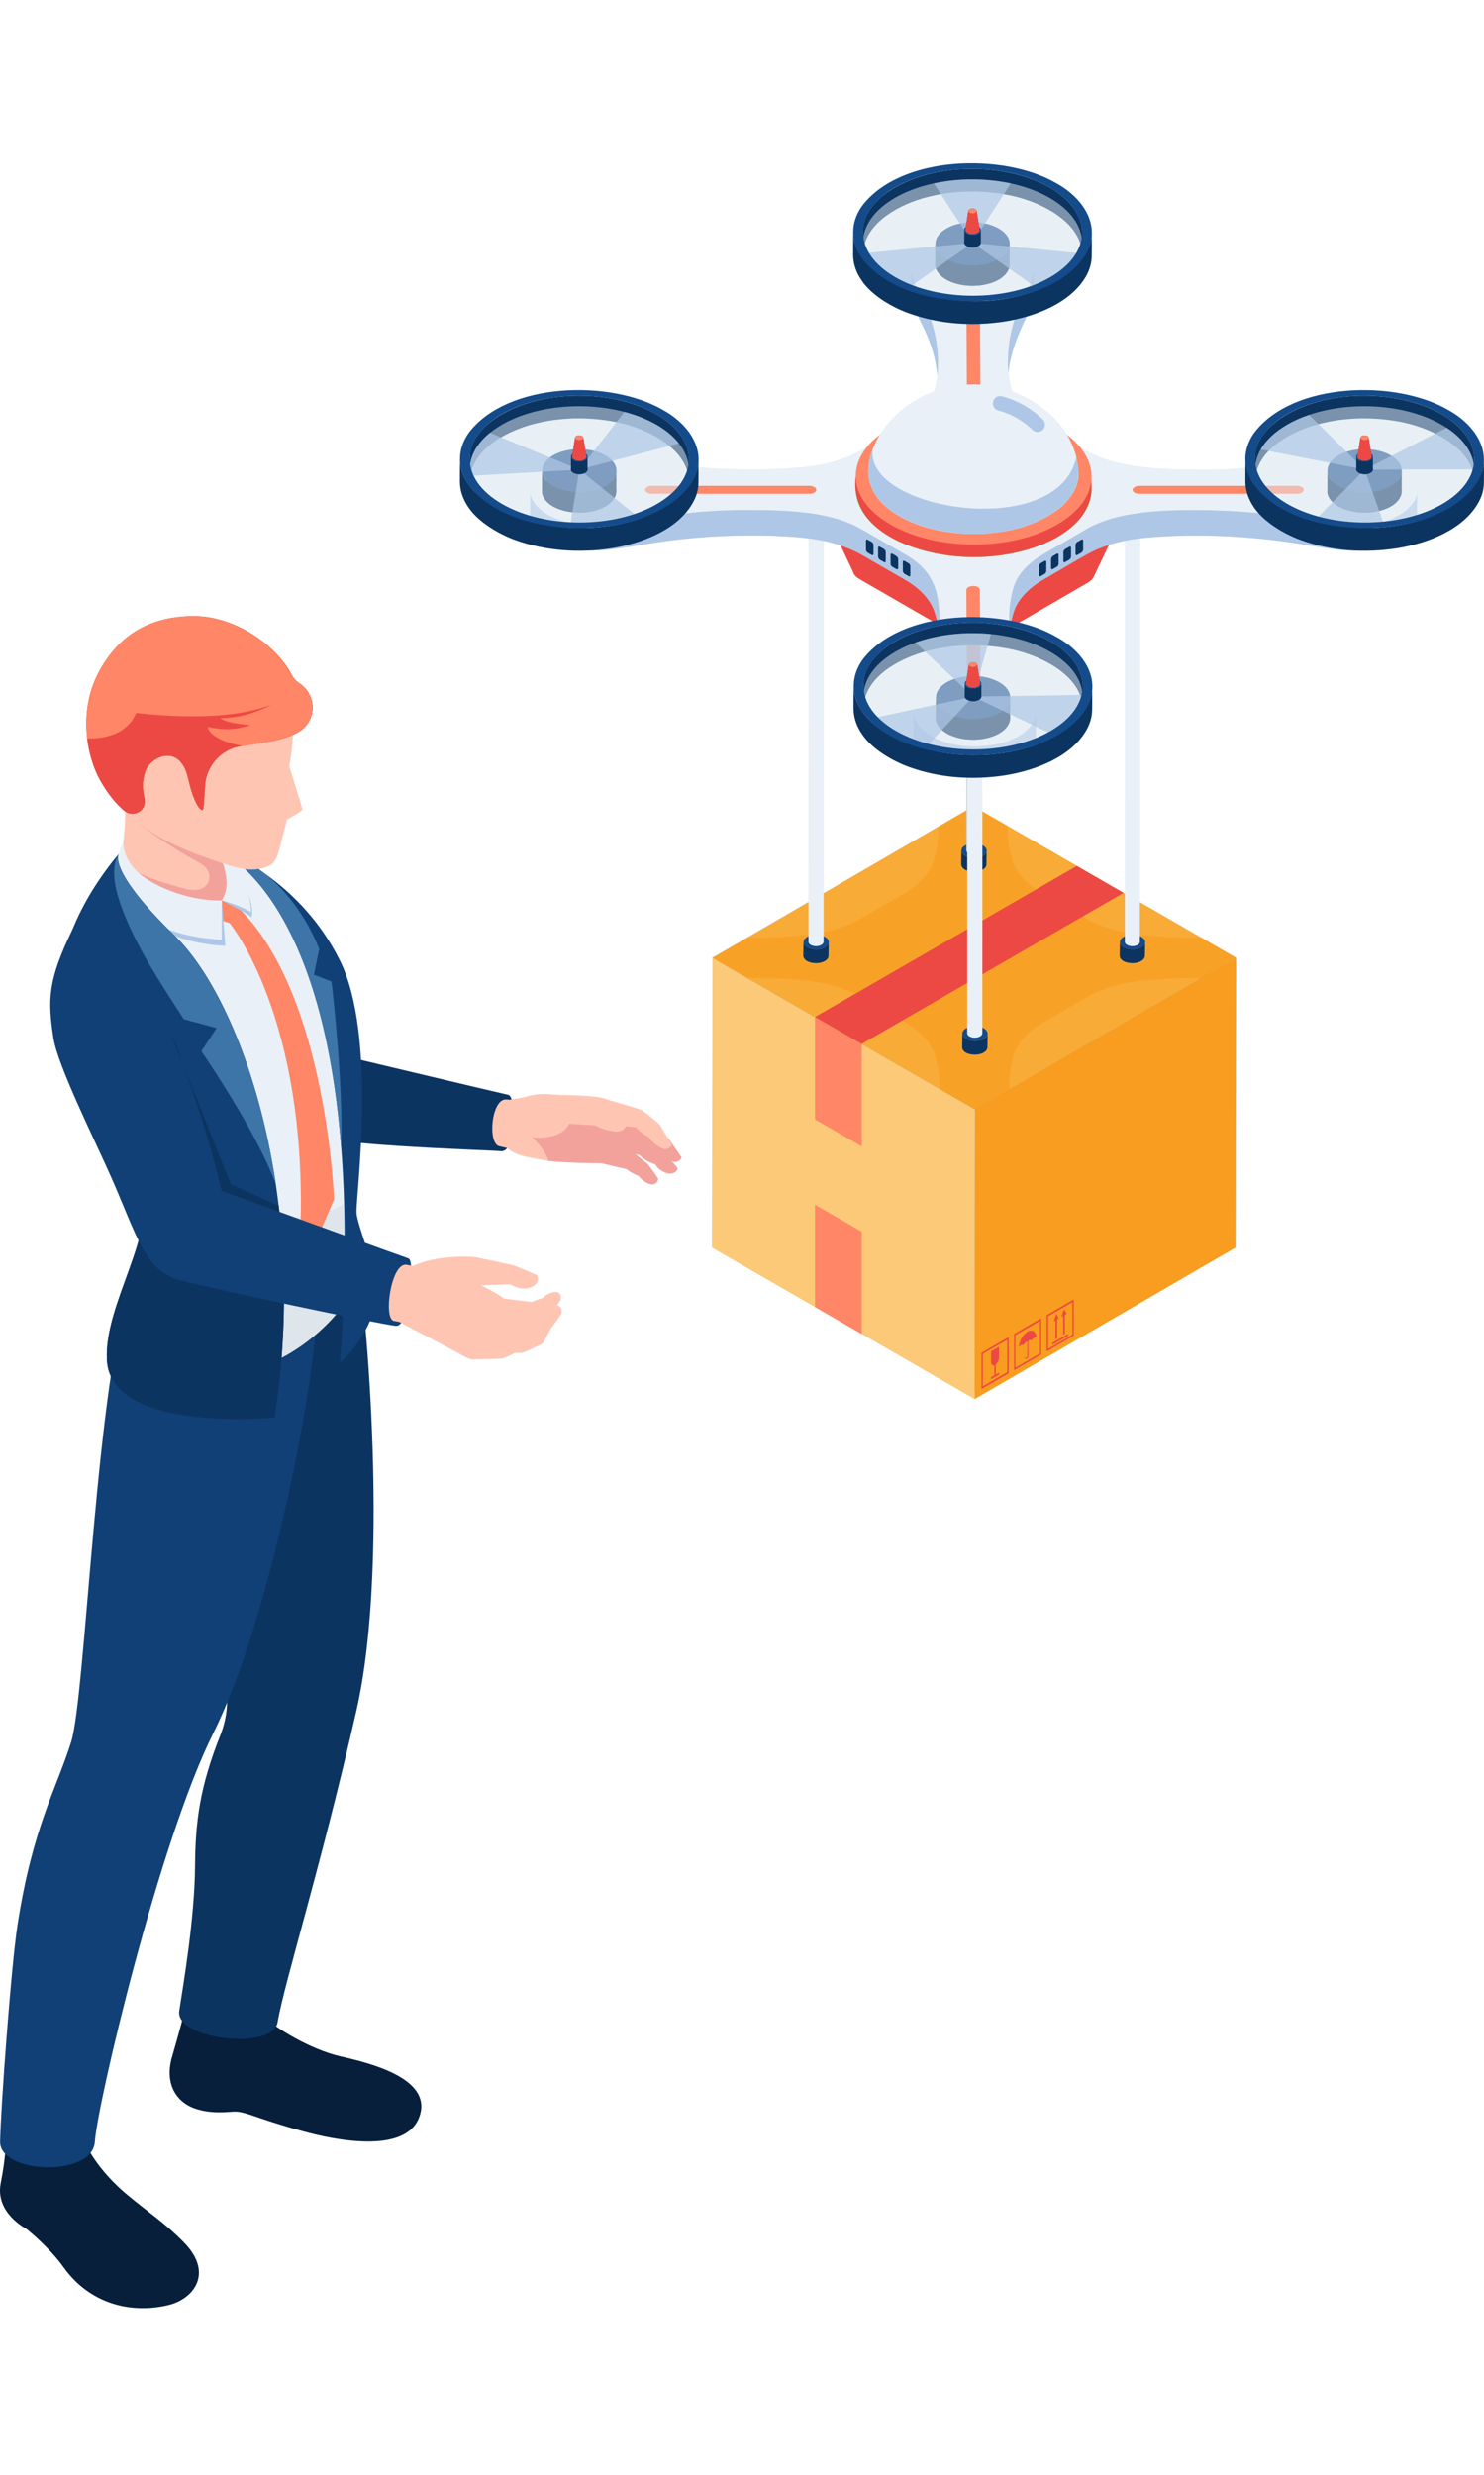 <?xml version="1.0" encoding="UTF-8"?>
<svg xmlns="http://www.w3.org/2000/svg" xmlns:xlink="http://www.w3.org/1999/xlink" width="72" zoomAndPan="magnify" viewBox="0 0 54 90" height="120" preserveAspectRatio="xMidYMid meet" version="1.0">
  <defs>
    <filter x="0%" y="0%" width="100%" height="100%" id="183474aabe">
      <feColorMatrix values="0 0 0 0 1 0 0 0 0 1 0 0 0 0 1 0 0 0 1 0" color-interpolation-filters="sRGB"></feColorMatrix>
    </filter>
    <clipPath id="66a9958816">
      <path d="M 16 5.941 L 54 5.941 L 54 51 L 16 51 Z M 16 5.941 " clip-rule="nonzero"></path>
    </clipPath>
    <clipPath id="06fb49c41d">
      <path d="M 0 22 L 25 22 L 25 83.941 L 0 83.941 Z M 0 22 " clip-rule="nonzero"></path>
    </clipPath>
    <mask id="ab47d47e20">
      <g filter="url(#183474aabe)">
        <rect x="-5.4" width="64.8" fill="#000000" y="-9" height="108" fill-opacity="0.7"></rect>
      </g>
    </mask>
    <clipPath id="a6497d8e95">
      <path d="M 2 0.48 L 6 0.48 L 6 3 L 2 3 Z M 2 0.48 " clip-rule="nonzero"></path>
    </clipPath>
    <clipPath id="a2ac33cf77">
      <path d="M 4 2 L 8.359 2 L 8.359 4.801 L 4 4.801 Z M 4 2 " clip-rule="nonzero"></path>
    </clipPath>
    <clipPath id="a01b1d50df">
      <path d="M 0.199 2 L 5 2 L 5 4.801 L 0.199 4.801 Z M 0.199 2 " clip-rule="nonzero"></path>
    </clipPath>
    <clipPath id="644ff34869">
      <rect x="0" width="9" y="0" height="5"></rect>
    </clipPath>
    <clipPath id="47cc7fc0c1">
      <path d="M 31 5.941 L 40 5.941 L 40 11 L 31 11 Z M 31 5.941 " clip-rule="nonzero"></path>
    </clipPath>
    <mask id="f1881a83de">
      <g filter="url(#183474aabe)">
        <rect x="-5.4" width="64.8" fill="#000000" y="-9" height="108" fill-opacity="0.7"></rect>
      </g>
    </mask>
    <clipPath id="00f7cda445">
      <path d="M 0.039 1 L 5 1 L 5 4 L 0.039 4 Z M 0.039 1 " clip-rule="nonzero"></path>
    </clipPath>
    <clipPath id="d64acdc81a">
      <path d="M 4 0.879 L 7.961 0.879 L 7.961 4 L 4 4 Z M 4 0.879 " clip-rule="nonzero"></path>
    </clipPath>
    <clipPath id="cc33dde5a5">
      <path d="M 3 3 L 7 3 L 7 5.441 L 3 5.441 Z M 3 3 " clip-rule="nonzero"></path>
    </clipPath>
    <clipPath id="dd0066a808">
      <rect x="0" width="8" y="0" height="6"></rect>
    </clipPath>
    <mask id="572cf23b90">
      <g filter="url(#183474aabe)">
        <rect x="-5.4" width="64.8" fill="#000000" y="-9" height="108" fill-opacity="0.7"></rect>
      </g>
    </mask>
    <clipPath id="2311ece1b7">
      <path d="M 4 1 L 8.762 1 L 8.762 4 L 4 4 Z M 4 1 " clip-rule="nonzero"></path>
    </clipPath>
    <clipPath id="c9b0c92e27">
      <path d="M 0.84 1 L 5 1 L 5 4 L 0.84 4 Z M 0.84 1 " clip-rule="nonzero"></path>
    </clipPath>
    <clipPath id="1202bbff7d">
      <path d="M 2 3 L 6 3 L 6 5.441 L 2 5.441 Z M 2 3 " clip-rule="nonzero"></path>
    </clipPath>
    <clipPath id="3a98ac6b48">
      <rect x="0" width="9" y="0" height="6"></rect>
    </clipPath>
    <mask id="95c6a21ed3">
      <g filter="url(#183474aabe)">
        <rect x="-5.4" width="64.8" fill="#000000" y="-9" height="108" fill-opacity="0.7"></rect>
      </g>
    </mask>
    <clipPath id="cbc31b2236">
      <path d="M 2 3 L 6.602 3 L 6.602 4.879 L 2 4.879 Z M 2 3 " clip-rule="nonzero"></path>
    </clipPath>
    <clipPath id="e7ed343319">
      <path d="M 0.121 1 L 4 1 L 4 4 L 0.121 4 Z M 0.121 1 " clip-rule="nonzero"></path>
    </clipPath>
    <clipPath id="e2ada331f5">
      <rect x="0" width="7" y="0" height="5"></rect>
    </clipPath>
    <clipPath id="f67d661b16">
      <path d="M 0 76 L 8 76 L 8 83.941 L 0 83.941 Z M 0 76 " clip-rule="nonzero"></path>
    </clipPath>
  </defs>
  <g clip-path="url(#66a9958816)">
    <path fill="#e9f0f7" d="M 53.996 16.789 C 54.035 16.035 53.473 15.34 52.715 14.918 C 50.812 13.797 47.027 13.879 45.629 15.75 C 45.418 16.051 45.316 16.371 45.316 16.691 C 45.316 16.688 45.316 16.688 45.316 16.684 C 45.316 16.684 45.316 16.855 45.316 17.016 C 44.738 17.066 44.102 17.094 43.395 17.074 C 42.164 17.074 40.516 16.996 39.473 16.355 C 39.473 16.355 39.34 16.281 39.309 16.262 C 39.18 16.102 39.02 15.949 38.824 15.805 C 38.387 15.086 37.648 14.535 36.832 14.234 C 36.762 14 36.715 13.766 36.691 13.539 C 36.766 12.828 37.051 12.164 37.352 11.512 C 38.238 11.254 39.129 10.781 39.551 9.992 C 39.637 9.824 39.695 9.645 39.719 9.453 C 39.738 9.348 39.727 8.773 39.73 8.535 C 39.773 7.781 39.211 7.09 38.449 6.668 C 36.547 5.543 32.762 5.629 31.363 7.496 C 31.152 7.797 31.051 8.117 31.051 8.438 C 31.051 8.438 31.051 8.434 31.051 8.43 L 31.047 9.254 C 31.047 9.258 31.047 9.262 31.047 9.266 C 31.051 9.59 31.156 9.91 31.371 10.211 C 31.723 10.73 32.449 11.168 33.09 11.395 C 33.195 11.43 33.301 11.465 33.41 11.496 C 33.66 12.012 34.016 12.656 34.109 13.648 C 34.09 13.855 34.051 14.051 33.988 14.234 C 33.188 14.531 32.48 15.07 32.027 15.797 C 31.836 15.941 31.676 16.09 31.547 16.25 C 31.512 16.27 31.371 16.348 31.371 16.348 C 30.812 16.676 30.09 16.895 29.301 16.977 C 28.668 17.043 28.039 17.07 27.457 17.07 C 26.672 17.07 26 17.039 25.418 16.992 C 25.418 16.91 25.418 16.836 25.418 16.777 C 25.457 16.023 24.895 15.332 24.137 14.91 C 22.234 13.789 18.449 13.871 17.051 15.742 C 16.84 16.039 16.738 16.359 16.738 16.684 C 16.738 16.68 16.738 16.676 16.738 16.672 L 16.734 17.496 C 16.734 17.5 16.734 17.508 16.734 17.508 C 16.738 17.832 16.844 18.152 17.055 18.453 C 17.41 18.973 18.137 19.414 18.773 19.637 C 19.609 19.938 20.504 20.051 21.395 20.016 C 21.887 20.031 22.383 19.957 22.871 19.879 C 23.582 19.766 24.297 19.648 25.016 19.578 C 26.055 19.477 27.102 19.441 28.145 19.477 C 28.57 19.496 29 19.516 29.422 19.57 C 29.422 20.805 29.418 30.551 29.414 32.793 L 25.922 34.82 L 25.906 45.355 L 35.465 50.863 L 44.961 45.355 L 44.977 34.82 L 41.477 32.801 L 41.48 19.562 C 41.637 19.543 41.797 19.527 41.953 19.52 C 43.391 19.406 44.836 19.457 46.266 19.621 C 46.754 19.68 47.242 19.754 47.73 19.836 C 48.223 19.914 48.719 20.004 49.219 20.016 C 49.285 20.02 49.348 20.02 49.414 20.016 C 49.879 20.031 50.348 20 50.809 19.93 C 51.906 19.754 53.258 19.262 53.812 18.23 C 53.898 18.062 53.957 17.879 53.98 17.691 C 54.004 17.602 53.992 17.027 53.996 16.789 Z M 29.973 19.672 C 30.078 19.691 30.18 19.719 30.281 19.746 C 30.383 19.773 30.484 19.805 30.59 19.84 L 31.055 20.832 C 31.09 20.918 31.168 20.996 31.281 21.062 L 33.922 22.586 C 32.875 22.801 31.941 23.262 31.383 24.004 C 31.172 24.305 31.07 24.625 31.07 24.949 C 31.07 24.945 31.07 24.941 31.07 24.938 L 31.066 25.762 C 31.066 25.766 31.066 25.77 31.066 25.773 C 31.07 26.098 31.176 26.418 31.387 26.719 C 31.742 27.238 32.469 27.676 33.105 27.902 C 33.766 28.137 34.465 28.262 35.164 28.281 C 35.164 28.621 35.164 29.273 35.164 29.473 L 29.969 32.488 Z M 40.93 32.496 L 35.746 29.512 L 35.746 28.281 C 36.023 28.266 36.293 28.238 36.566 28.199 C 37.664 28.023 39.016 27.531 39.57 26.496 C 39.656 26.328 39.715 26.148 39.738 25.957 C 39.758 25.852 39.746 25.277 39.75 25.039 C 39.789 24.285 39.227 23.594 38.469 23.172 C 38.074 22.941 37.605 22.762 37.09 22.637 L 39.586 21.188 C 39.695 21.121 39.773 21.043 39.809 20.961 L 40.355 19.812 C 40.547 19.75 40.742 19.699 40.941 19.66 C 40.934 20.988 40.93 29.91 40.93 32.496 Z M 40.93 32.496 " fill-opacity="1" fill-rule="nonzero"></path>
  </g>
  <g clip-path="url(#06fb49c41d)">
    <path fill="#e9f0f7" d="M 24.336 41.418 C 24.332 41.41 24.316 41.395 24.289 41.375 C 24.172 41.18 24.023 40.938 24.012 40.914 C 23.992 40.867 23.457 40.434 23.34 40.371 C 23.223 40.309 22.223 40.031 21.984 39.953 C 21.652 39.844 20.848 39.836 20.281 39.82 C 20.258 39.82 20.238 39.82 20.215 39.82 C 20.066 39.801 19.902 39.789 19.727 39.793 C 19.469 39.797 19.234 39.855 19.051 39.918 C 18.855 39.945 18.699 39.969 18.617 39.984 C 18.586 39.891 18.547 39.828 18.5 39.82 C 18.324 39.781 15.02 39 13.145 38.555 C 13.066 37.207 12.852 35.883 12.375 34.93 C 11.633 33.445 10.57 32.43 9.641 31.781 C 9.562 31.719 9.484 31.66 9.41 31.605 C 9.891 31.531 10.039 31.367 10.156 30.93 C 10.273 30.484 10.449 29.805 10.449 29.805 C 10.449 29.805 10.996 29.504 11.004 29.449 C 11.012 29.395 10.648 28.281 10.527 27.863 C 10.527 27.863 10.633 27.363 10.664 26.727 C 10.723 26.699 10.781 26.668 10.836 26.641 C 11.527 26.27 11.559 25.305 10.91 24.863 C 10.785 24.777 10.672 24.66 10.586 24.5 C 10.027 23.453 8.539 22.418 7.07 22.414 C 5.504 22.41 4.324 23.066 3.586 24.469 C 2.844 25.875 3.145 27.52 3.668 28.426 C 4.137 29.23 4.559 29.52 4.559 29.52 C 4.559 29.801 4.543 30.203 4.492 30.594 C 4.477 30.633 4.391 30.824 4.293 31.164 C 4.301 31.09 4.324 31.062 4.324 31.062 C 4.047 31.379 3.195 32.434 2.656 33.758 C 1.73 35.652 1.727 36.359 1.941 37.766 C 2.098 38.758 3.473 41.508 4.066 42.855 C 4.469 43.77 4.75 44.527 5.043 45.113 C 4.648 46.531 3.816 48.109 3.891 49.465 C 3.902 49.676 3.949 49.871 4.031 50.043 C 3.316 54.859 3 62.035 2.59 63.348 C 2.047 65.09 1.195 66.43 0.637 70.008 C 0.402 71.52 0.031 76.691 0.004 77.879 C 0 78.051 0.07 78.199 0.191 78.328 C 0.152 78.672 0.105 79.02 0.031 79.391 C -0.184 80.473 0.949 81.047 0.949 81.047 C 0.949 81.047 1.789 81.715 2.309 82.441 C 3.277 83.809 4.801 84.145 6.133 83.828 C 7.043 83.609 7.789 82.668 6.699 81.555 C 5.98 80.82 5.434 80.488 4.602 79.793 C 4.094 79.371 3.605 78.82 3.293 78.297 C 3.387 78.176 3.445 78.039 3.453 77.883 C 3.531 76.566 5.77 67.012 7.766 63.023 C 7.934 62.684 8.102 62.309 8.27 61.91 C 8.258 62.312 8.18 62.715 8.023 63.094 C 7.273 64.984 7.109 66.246 7.102 67.871 C 7.09 69.766 6.684 72.098 6.527 73.137 C 6.508 73.266 6.543 73.387 6.625 73.496 C 6.531 73.852 6.398 74.316 6.25 74.836 C 5.996 75.738 6.359 76.465 7.16 76.711 C 7.602 76.848 8.027 76.836 8.434 76.801 C 8.93 76.762 9.16 77 11.059 77.523 C 12 77.777 14.855 78.438 15.285 76.895 C 15.648 75.598 13.531 75.047 12.398 74.793 C 11.551 74.602 10.598 74.086 10.047 73.703 C 10.07 73.66 10.086 73.613 10.098 73.562 C 10.355 72.059 11.66 67.961 12.965 62.238 C 13.895 58.168 13.602 51.859 13.305 48.371 C 13.355 48.273 13.406 48.168 13.453 48.059 C 13.918 48.148 14.258 48.211 14.391 48.227 C 14.465 48.234 14.535 48.195 14.598 48.121 C 14.945 48.305 16.422 49.066 16.715 49.238 C 16.902 49.348 17.023 49.41 17.137 49.434 C 17.152 49.438 17.168 49.441 17.188 49.441 C 17.191 49.441 17.195 49.441 17.199 49.441 C 17.223 49.441 17.242 49.441 17.266 49.438 C 17.641 49.426 18.191 49.434 18.301 49.406 C 18.367 49.387 18.586 49.285 18.754 49.207 C 18.879 49.215 18.973 49.219 19.004 49.211 C 19.129 49.176 19.723 48.887 19.746 48.867 C 19.77 48.852 19.992 48.418 20.043 48.324 C 20.066 48.309 20.363 47.906 20.414 47.809 C 20.461 47.719 20.441 47.504 20.254 47.5 C 20.309 47.426 20.363 47.352 20.387 47.309 C 20.438 47.215 20.41 46.965 20.168 47.004 C 19.922 47.035 19.754 47.219 19.754 47.219 C 19.613 47.254 19.348 47.363 19.348 47.363 L 18.336 47.238 C 18.242 47.164 17.898 46.945 17.492 46.758 L 18.566 46.715 C 18.566 46.715 18.906 46.934 19.238 46.852 C 19.566 46.766 19.605 46.551 19.543 46.395 C 19.543 46.395 18.785 46.059 18.699 46.039 C 18.613 46.016 17.406 45.754 17.262 45.734 C 17.117 45.711 15.832 45.656 15.039 46.059 L 14.961 46.043 C 14.945 45.895 14.914 45.797 14.867 45.781 C 14.793 45.762 14.148 45.527 13.277 45.215 C 13.125 44.738 12.98 44.332 12.973 44.105 C 12.961 43.879 13.07 42.883 13.133 41.586 C 15.285 41.781 17.816 41.844 18.234 41.883 C 18.316 41.891 18.391 41.848 18.449 41.77 L 18.465 41.773 C 18.816 42.062 19.207 42.09 19.75 42.199 C 20.246 42.297 21.566 42.316 21.898 42.316 C 22.02 42.355 22.789 42.527 22.789 42.527 C 23.02 42.699 23.246 42.785 23.246 42.785 C 23.316 42.898 23.578 43.094 23.738 43.086 C 23.898 43.082 23.965 42.922 23.945 42.875 C 23.926 42.828 23.605 42.387 23.578 42.355 C 23.555 42.328 23.277 42.109 23.109 41.988 C 23.211 42.004 23.27 42.016 23.27 42.016 C 23.492 42.266 23.844 42.355 23.844 42.355 C 23.922 42.523 24.18 42.68 24.332 42.691 C 24.555 42.711 24.703 42.551 24.629 42.461 C 24.613 42.445 24.531 42.348 24.438 42.238 C 24.469 42.25 24.492 42.262 24.516 42.266 C 24.66 42.305 24.82 42.148 24.797 42.102 C 24.777 42.039 24.355 41.457 24.336 41.418 Z M 24.336 41.418 " fill-opacity="1" fill-rule="nonzero"></path>
  </g>
  <path fill="#b27a54" d="M 44.523 34.836 L 44.508 45.371 L 35.406 40.121 L 35.422 29.586 Z M 44.523 34.836 " fill-opacity="1" fill-rule="nonzero"></path>
  <path fill="#d99566" d="M 44.523 34.836 L 44.98 34.836 L 35.422 29.324 L 35.422 29.586 Z M 44.523 34.836 " fill-opacity="1" fill-rule="nonzero"></path>
  <path fill="#bf835a" d="M 35.422 29.586 L 35.406 40.121 L 26.363 45.371 L 26.379 34.836 Z M 35.422 29.586 " fill-opacity="1" fill-rule="nonzero"></path>
  <path fill="#d99566" d="M 35.422 29.586 L 35.422 29.324 L 25.926 34.836 L 26.379 34.836 Z M 35.422 29.586 " fill-opacity="1" fill-rule="nonzero"></path>
  <path fill="#a6714e" d="M 35.406 40.121 L 26.363 45.371 L 35.406 50.617 L 44.508 45.371 Z M 35.406 40.121 " fill-opacity="1" fill-rule="nonzero"></path>
  <path fill="#f89d1f" d="M 44.98 34.836 L 44.961 45.371 L 35.465 50.879 L 35.484 40.344 Z M 44.98 34.836 " fill-opacity="1" fill-rule="nonzero"></path>
  <path fill="#d99566" d="M 35.48 40.078 L 35.484 40.344 L 44.98 34.836 L 44.523 34.836 Z M 35.48 40.078 " fill-opacity="1" fill-rule="nonzero"></path>
  <path fill="#fbc977" d="M 35.484 40.344 L 35.465 50.879 L 25.906 45.371 L 25.926 34.836 Z M 35.484 40.344 " fill-opacity="1" fill-rule="nonzero"></path>
  <path fill="#d99566" d="M 35.48 40.078 L 26.379 34.836 L 25.926 34.836 L 35.484 40.344 Z M 35.48 40.078 " fill-opacity="1" fill-rule="nonzero"></path>
  <path fill="#ff8666" d="M 31.355 48.512 L 29.656 47.531 L 29.656 43.812 L 31.355 44.789 Z M 31.355 48.512 " fill-opacity="1" fill-rule="nonzero"></path>
  <path fill="#ff8666" d="M 31.355 41.688 L 29.656 40.707 L 29.656 36.984 L 31.355 37.965 Z M 31.355 41.688 " fill-opacity="1" fill-rule="nonzero"></path>
  <path fill="#ed4944" d="M 36.703 49.941 L 35.715 50.512 L 35.715 49.195 L 36.703 48.625 Z M 35.762 50.414 L 36.652 49.902 L 36.652 48.723 L 35.762 49.234 Z M 35.762 50.414 " fill-opacity="1" fill-rule="nonzero"></path>
  <path fill="#ed4944" d="M 36.207 49.637 C 36.129 49.684 36.062 49.633 36.062 49.527 L 36.062 49.145 L 36.352 48.977 L 36.352 49.363 C 36.355 49.469 36.289 49.59 36.207 49.637 Z M 36.207 49.637 " fill-opacity="1" fill-rule="nonzero"></path>
  <path fill="#ed4944" d="M 36.234 49.988 L 36.184 50.02 L 36.184 49.512 L 36.234 49.48 Z M 36.234 49.988 " fill-opacity="1" fill-rule="nonzero"></path>
  <path fill="#ed4944" d="M 36.062 50.156 L 36.062 50.086 L 36.355 49.918 L 36.355 49.992 Z M 36.062 50.156 " fill-opacity="1" fill-rule="nonzero"></path>
  <path fill="#ed4944" d="M 37.887 49.258 L 36.902 49.828 L 36.902 48.512 L 37.887 47.941 Z M 36.949 49.734 L 37.84 49.223 L 37.84 48.039 L 36.949 48.551 Z M 36.949 49.734 " fill-opacity="1" fill-rule="nonzero"></path>
  <path fill="#ed4944" d="M 37.402 48.43 L 37.402 48.383 C 37.402 48.383 37.402 48.383 37.402 48.379 C 37.402 48.375 37.402 48.375 37.398 48.375 C 37.398 48.375 37.398 48.375 37.395 48.375 C 37.395 48.375 37.391 48.375 37.391 48.375 C 37.391 48.375 37.387 48.375 37.387 48.379 C 37.387 48.383 37.387 48.383 37.387 48.387 C 37.387 48.387 37.383 48.391 37.383 48.391 L 37.379 48.434 L 37.379 48.441 C 37.129 48.594 37.078 48.91 37.07 48.988 C 37.07 48.988 37.105 48.941 37.16 48.918 C 37.215 48.895 37.246 48.906 37.246 48.906 C 37.246 48.906 37.293 48.832 37.383 48.777 L 37.383 49.176 L 37.379 49.18 L 37.379 49.316 C 37.379 49.344 37.363 49.375 37.344 49.383 C 37.328 49.391 37.312 49.383 37.312 49.363 C 37.312 49.359 37.312 49.355 37.312 49.352 C 37.312 49.344 37.309 49.34 37.305 49.34 C 37.305 49.34 37.301 49.34 37.301 49.344 C 37.301 49.344 37.301 49.344 37.297 49.348 C 37.297 49.348 37.293 49.348 37.293 49.348 C 37.293 49.348 37.293 49.352 37.293 49.352 C 37.293 49.352 37.293 49.355 37.293 49.355 C 37.293 49.355 37.293 49.359 37.293 49.359 C 37.293 49.359 37.293 49.363 37.293 49.363 C 37.293 49.363 37.293 49.367 37.293 49.371 C 37.297 49.41 37.32 49.43 37.352 49.414 C 37.387 49.395 37.418 49.344 37.418 49.297 L 37.418 49.16 L 37.414 49.16 L 37.414 48.762 C 37.504 48.711 37.547 48.734 37.547 48.734 C 37.547 48.734 37.574 48.688 37.637 48.648 C 37.691 48.609 37.727 48.617 37.727 48.617 C 37.703 48.555 37.652 48.293 37.402 48.43 Z M 37.402 48.43 " fill-opacity="1" fill-rule="nonzero"></path>
  <path fill="#ed4944" d="M 39.07 48.574 L 38.086 49.145 L 38.086 47.828 L 39.07 47.258 Z M 38.137 49.051 L 39.023 48.539 L 39.023 47.355 L 38.137 47.867 Z M 38.137 49.051 " fill-opacity="1" fill-rule="nonzero"></path>
  <path fill="#ed4944" d="M 38.867 48.578 L 38.293 48.91 L 38.293 48.836 L 38.867 48.508 Z M 38.867 48.578 " fill-opacity="1" fill-rule="nonzero"></path>
  <path fill="#ed4944" d="M 38.469 48.668 L 38.406 48.703 L 38.406 47.977 L 38.469 47.941 Z M 38.469 48.668 " fill-opacity="1" fill-rule="nonzero"></path>
  <path fill="#ed4944" d="M 38.531 47.941 L 38.438 47.773 L 38.34 48.051 Z M 38.531 47.941 " fill-opacity="1" fill-rule="nonzero"></path>
  <path fill="#ed4944" d="M 38.75 48.504 L 38.688 48.539 L 38.688 47.812 L 38.75 47.777 Z M 38.75 48.504 " fill-opacity="1" fill-rule="nonzero"></path>
  <path fill="#ed4944" d="M 38.816 47.777 L 38.719 47.609 L 38.621 47.891 Z M 38.816 47.777 " fill-opacity="1" fill-rule="nonzero"></path>
  <path fill="#f8ab37" d="M 35.484 40.344 L 44.98 34.836 L 35.422 29.324 L 25.926 34.836 Z M 35.484 40.344 " fill-opacity="1" fill-rule="nonzero"></path>
  <path fill="#f89d1f" d="M 44.98 34.836 L 43.715 35.57 C 43.613 35.57 43.508 35.57 43.402 35.57 C 42.824 35.57 42.195 35.602 41.562 35.664 C 40.777 35.746 40.055 35.965 39.492 36.293 L 37.965 37.18 C 37.402 37.504 37.023 37.922 36.887 38.375 C 36.777 38.742 36.727 39.105 36.727 39.441 C 36.727 39.504 36.73 39.566 36.73 39.625 L 35.484 40.344 L 34.188 39.598 C 34.188 39.547 34.191 39.492 34.188 39.441 C 34.184 39.105 34.133 38.742 34.02 38.371 C 33.879 37.918 33.496 37.5 32.93 37.176 L 31.387 36.289 C 30.824 35.961 30.098 35.742 29.312 35.66 C 28.672 35.598 28.047 35.566 27.469 35.566 C 27.375 35.566 27.285 35.566 27.199 35.566 L 25.922 34.836 L 27.188 34.102 C 27.277 34.102 27.367 34.102 27.457 34.102 C 28.035 34.102 28.664 34.07 29.297 34.008 C 30.082 33.926 30.809 33.707 31.371 33.379 L 32.898 32.496 C 33.461 32.168 33.84 31.75 33.977 31.297 C 34.086 30.93 34.137 30.566 34.137 30.23 C 34.137 30.176 34.137 30.125 34.133 30.074 L 35.418 29.324 L 36.672 30.047 C 36.668 30.105 36.668 30.164 36.668 30.227 C 36.672 30.559 36.727 30.926 36.84 31.293 C 36.98 31.75 37.363 32.168 37.93 32.492 L 39.469 33.379 C 40.035 33.707 40.758 33.922 41.547 34.004 C 42.184 34.07 42.812 34.098 43.391 34.098 C 43.496 34.098 43.602 34.098 43.707 34.094 Z M 44.98 34.836 " fill-opacity="0.63" fill-rule="nonzero"></path>
  <path fill="#ed4944" d="M 40.883 32.473 L 31.355 37.965 L 29.656 36.984 L 39.184 31.492 Z M 40.883 32.473 " fill-opacity="1" fill-rule="nonzero"></path>
  <path fill="#0c3461" d="M 35.902 30.934 C 35.891 31.109 35.68 31.18 35.527 31.195 C 35.34 31.219 35 31.148 34.984 30.93 L 34.977 31.434 C 34.996 31.676 35.375 31.727 35.574 31.691 C 35.707 31.664 35.887 31.594 35.895 31.438 Z M 35.902 30.934 " fill-opacity="1" fill-rule="nonzero"></path>
  <path fill="#144b8a" d="M 35.766 30.746 C 35.949 30.848 35.949 31.016 35.77 31.117 C 35.59 31.223 35.301 31.223 35.121 31.117 C 34.938 31.016 34.938 30.848 35.117 30.746 C 35.297 30.641 35.59 30.641 35.766 30.746 Z M 35.766 30.746 " fill-opacity="1" fill-rule="nonzero"></path>
  <path fill="#144b8a" d="M 35.629 30.812 C 35.734 30.875 35.738 30.977 35.629 31.039 C 35.523 31.102 35.348 31.102 35.242 31.039 C 35.137 30.977 35.133 30.875 35.242 30.812 C 35.348 30.75 35.523 30.75 35.629 30.812 Z M 35.629 30.812 " fill-opacity="1" fill-rule="nonzero"></path>
  <path fill="#d1d3d4" d="M 35.715 15.496 C 35.695 15.711 35.184 15.703 35.168 15.492 C 35.168 15.492 35.16 30.922 35.16 30.922 C 35.16 30.961 35.188 31.004 35.242 31.035 C 35.359 31.098 35.512 31.098 35.629 31.035 C 35.668 31.008 35.707 30.973 35.711 30.922 Z M 35.715 15.496 " fill-opacity="1" fill-rule="nonzero"></path>
  <path fill="#144b8a" d="M 35.637 15.383 C 35.742 15.445 35.746 15.547 35.637 15.609 C 35.527 15.672 35.355 15.672 35.246 15.609 C 35.141 15.547 35.137 15.445 35.246 15.383 C 35.355 15.32 35.527 15.32 35.637 15.383 Z M 35.637 15.383 " fill-opacity="1" fill-rule="nonzero"></path>
  <path fill="#0c3461" d="M 30.156 34.262 C 30.145 34.434 29.934 34.504 29.781 34.52 C 29.594 34.543 29.254 34.477 29.238 34.258 L 29.23 34.758 C 29.25 35 29.629 35.055 29.828 35.016 C 29.961 34.992 30.141 34.918 30.148 34.762 Z M 30.156 34.262 " fill-opacity="1" fill-rule="nonzero"></path>
  <path fill="#144b8a" d="M 30.023 34.074 C 30.203 34.176 30.203 34.344 30.027 34.449 C 29.848 34.551 29.559 34.551 29.375 34.449 C 29.195 34.344 29.195 34.176 29.375 34.074 C 29.551 33.969 29.844 33.969 30.023 34.074 Z M 30.023 34.074 " fill-opacity="1" fill-rule="nonzero"></path>
  <path fill="#144b8a" d="M 29.887 34.141 C 29.992 34.203 29.996 34.301 29.887 34.363 C 29.781 34.426 29.605 34.426 29.5 34.363 C 29.391 34.301 29.391 34.203 29.5 34.141 C 29.605 34.078 29.777 34.078 29.887 34.141 Z M 29.887 34.141 " fill-opacity="1" fill-rule="nonzero"></path>
  <path fill="#e9f0f7" d="M 29.973 18.824 C 29.953 19.039 29.438 19.031 29.422 18.824 C 29.422 18.824 29.418 34.25 29.418 34.25 C 29.418 34.293 29.445 34.332 29.5 34.363 C 29.617 34.426 29.77 34.426 29.887 34.363 C 29.926 34.34 29.965 34.301 29.969 34.25 Z M 29.973 18.824 " fill-opacity="1" fill-rule="nonzero"></path>
  <path fill="#144b8a" d="M 29.891 18.711 C 30 18.773 30 18.871 29.891 18.934 C 29.785 18.996 29.609 18.996 29.504 18.934 C 29.398 18.871 29.395 18.773 29.504 18.711 C 29.609 18.648 29.781 18.648 29.891 18.711 Z M 29.891 18.711 " fill-opacity="1" fill-rule="nonzero"></path>
  <path fill="#0c3461" d="M 35.938 37.59 C 35.926 37.766 35.715 37.832 35.562 37.848 C 35.375 37.875 35.035 37.805 35.02 37.586 L 35.012 38.09 C 35.027 38.328 35.406 38.383 35.605 38.344 C 35.738 38.32 35.918 38.246 35.93 38.094 Z M 35.938 37.59 " fill-opacity="1" fill-rule="nonzero"></path>
  <path fill="#144b8a" d="M 35.801 37.398 C 35.98 37.504 35.98 37.672 35.805 37.773 C 35.625 37.875 35.336 37.875 35.152 37.773 C 34.973 37.672 34.973 37.504 35.152 37.398 C 35.332 37.297 35.621 37.297 35.801 37.398 Z M 35.801 37.398 " fill-opacity="1" fill-rule="nonzero"></path>
  <path fill="#144b8a" d="M 35.664 37.469 C 35.77 37.531 35.773 37.629 35.664 37.691 C 35.559 37.754 35.383 37.754 35.277 37.691 C 35.168 37.629 35.168 37.531 35.277 37.469 C 35.383 37.406 35.555 37.406 35.664 37.469 Z M 35.664 37.469 " fill-opacity="1" fill-rule="nonzero"></path>
  <path fill="#e9f0f7" d="M 35.75 22.152 C 35.73 22.363 35.215 22.359 35.199 22.152 C 35.199 22.152 35.195 37.582 35.195 37.582 C 35.195 37.621 35.223 37.66 35.277 37.691 C 35.395 37.754 35.547 37.754 35.664 37.691 C 35.703 37.668 35.742 37.629 35.746 37.582 Z M 35.75 22.152 " fill-opacity="1" fill-rule="nonzero"></path>
  <path fill="#144b8a" d="M 35.668 22.039 C 35.777 22.102 35.777 22.203 35.668 22.266 C 35.562 22.328 35.387 22.328 35.281 22.266 C 35.176 22.203 35.172 22.102 35.281 22.039 C 35.387 21.977 35.562 21.977 35.668 22.039 Z M 35.668 22.039 " fill-opacity="1" fill-rule="nonzero"></path>
  <path fill="#0c3461" d="M 41.668 34.262 C 41.656 34.434 41.445 34.504 41.293 34.52 C 41.105 34.543 40.766 34.477 40.75 34.258 L 40.742 34.758 C 40.758 35 41.141 35.055 41.336 35.016 C 41.473 34.992 41.648 34.918 41.66 34.762 Z M 41.668 34.262 " fill-opacity="1" fill-rule="nonzero"></path>
  <path fill="#144b8a" d="M 41.535 34.074 C 41.715 34.176 41.715 34.344 41.539 34.449 C 41.359 34.551 41.07 34.551 40.887 34.449 C 40.707 34.344 40.707 34.176 40.883 34.074 C 41.062 33.969 41.352 33.969 41.535 34.074 Z M 41.535 34.074 " fill-opacity="1" fill-rule="nonzero"></path>
  <path fill="#144b8a" d="M 41.398 34.141 C 41.504 34.203 41.508 34.301 41.398 34.363 C 41.289 34.426 41.117 34.426 41.008 34.363 C 40.902 34.301 40.898 34.203 41.008 34.141 C 41.117 34.078 41.289 34.078 41.398 34.141 Z M 41.398 34.141 " fill-opacity="1" fill-rule="nonzero"></path>
  <path fill="#e9f0f7" d="M 41.484 18.824 C 41.461 19.039 40.949 19.031 40.934 18.824 C 40.934 18.824 40.93 34.25 40.93 34.25 C 40.93 34.293 40.957 34.332 41.008 34.363 C 41.129 34.426 41.281 34.426 41.398 34.363 C 41.438 34.34 41.477 34.301 41.477 34.25 Z M 41.484 18.824 " fill-opacity="1" fill-rule="nonzero"></path>
  <path fill="#144b8a" d="M 41.402 18.711 C 41.508 18.773 41.512 18.871 41.402 18.934 C 41.297 18.996 41.121 18.996 41.016 18.934 C 40.91 18.871 40.906 18.773 41.016 18.711 C 41.121 18.648 41.293 18.648 41.402 18.711 Z M 41.402 18.711 " fill-opacity="1" fill-rule="nonzero"></path>
  <path fill="#6e6e6e" d="M 37.09 16.711 L 36.84 16.566 L 35.547 15.496 L 35.793 15.637 Z M 37.09 16.711 " fill-opacity="1" fill-rule="nonzero"></path>
  <path fill="#ff8666" d="M 31.277 21.062 C 30.941 20.871 30.941 20.547 31.277 20.355 L 34.691 18.375 C 35.027 18.176 35.578 18.176 35.918 18.371 L 39.578 20.484 C 39.914 20.676 39.914 20.996 39.578 21.191 L 36.168 23.172 C 35.828 23.367 35.277 23.367 34.941 23.176 Z M 31.277 21.062 " fill-opacity="1" fill-rule="nonzero"></path>
  <path fill="#ff8666" d="M 30.328 19.027 C 29.988 18.836 29.988 18.516 30.328 18.32 L 34.668 15.801 C 35.004 15.605 35.555 15.605 35.891 15.801 L 40.535 18.477 C 40.871 18.672 40.871 18.992 40.535 19.184 L 36.195 21.703 C 35.855 21.898 35.309 21.898 34.969 21.707 Z M 30.328 19.027 " fill-opacity="1" fill-rule="nonzero"></path>
  <path fill="#ed4944" d="M 40.535 19.18 L 36.195 21.699 C 35.855 21.895 35.309 21.895 34.969 21.703 L 30.328 19.027 C 30.219 18.965 30.141 18.887 30.105 18.805 L 31.055 20.828 C 31.09 20.914 31.168 20.996 31.281 21.059 L 34.945 23.172 C 35.281 23.367 35.832 23.367 36.168 23.168 L 39.582 21.188 C 39.695 21.121 39.77 21.043 39.805 20.961 L 40.758 18.961 C 40.715 19.043 40.645 19.121 40.535 19.18 Z M 40.535 19.18 " fill-opacity="1" fill-rule="nonzero"></path>
  <path fill="#dcdcdc" d="M 50.91 17.828 C 51.316 18.062 51.566 18.383 51.57 18.738 C 51.574 19.449 50.582 20.027 49.348 20.027 C 48.02 20.027 46.707 19.473 43.398 19.473 C 42.82 19.473 42.191 19.504 41.555 19.566 C 40.773 19.648 40.047 19.863 39.484 20.191 L 37.957 21.078 C 37.395 21.406 37.016 21.824 36.879 22.277 C 36.77 22.645 36.719 23.008 36.719 23.344 C 36.73 25.258 37.695 26.016 37.699 26.785 C 37.703 27.496 36.711 28.074 35.48 28.074 C 34.863 28.074 34.305 27.93 33.902 27.695 C 33.496 27.461 33.246 27.141 33.246 26.785 C 33.242 26.016 34.199 25.258 34.184 23.344 C 34.184 23.012 34.129 22.645 34.016 22.277 C 33.875 21.82 33.492 21.402 32.926 21.078 L 31.387 20.191 C 30.82 19.863 30.094 19.648 29.309 19.566 C 28.672 19.5 28.043 19.473 27.465 19.473 C 24.152 19.473 22.848 20.027 21.52 20.027 C 20.902 20.027 20.348 19.883 19.941 19.648 C 19.535 19.414 19.285 19.094 19.281 18.738 C 19.277 18.027 20.27 17.449 21.504 17.449 C 22.832 17.449 24.141 18.004 27.453 18.004 C 28.031 18.004 28.66 17.973 29.297 17.91 C 30.082 17.832 30.809 17.613 31.371 17.285 L 32.898 16.398 C 33.461 16.07 33.84 15.652 33.977 15.199 C 34.086 14.832 34.137 14.469 34.137 14.133 C 34.125 12.219 33.16 11.461 33.152 10.691 C 33.152 9.98 34.145 9.402 35.375 9.402 C 35.992 9.402 36.547 9.547 36.953 9.781 C 37.355 10.016 37.609 10.336 37.613 10.691 C 37.617 11.461 36.66 12.219 36.672 14.133 C 36.676 14.469 36.73 14.832 36.84 15.199 C 36.98 15.656 37.367 16.074 37.934 16.398 L 39.473 17.285 C 40.039 17.613 40.762 17.832 41.551 17.91 C 42.188 17.977 42.816 18.004 43.395 18.004 C 46.707 18.004 48.008 17.449 49.34 17.449 C 49.949 17.449 50.504 17.598 50.91 17.828 Z M 50.91 17.828 " fill-opacity="1" fill-rule="nonzero"></path>
  <path fill="#aec7e6" d="M 36.672 13.926 C 36.668 12.934 37.105 12.043 37.512 11.168 C 37.668 10.859 37.598 10.098 37.617 9.766 C 37.586 10.367 37.172 10.867 36.988 11.43 C 36.648 12.238 36.664 13.223 36.672 14.086 C 36.668 14.031 36.668 13.98 36.672 13.926 Z M 36.672 13.926 " fill-opacity="1" fill-rule="nonzero"></path>
  <path fill="#aec7e6" d="M 34.133 14.16 L 34.137 13.234 C 34.137 13.227 34.137 13.215 34.137 13.207 C 34.125 11.293 33.16 10.535 33.152 9.766 L 33.152 10.691 C 33.152 11.461 34.121 12.219 34.133 14.133 C 34.133 14.145 34.133 14.152 34.133 14.16 Z M 34.133 14.16 " fill-opacity="1" fill-rule="nonzero"></path>
  <path fill="#aec7e6" d="M 51.57 17.84 C 51.543 18.375 51.023 18.715 50.566 18.891 C 49.637 19.25 48.621 19.066 47.664 18.91 C 47.137 18.824 46.605 18.742 46.074 18.684 C 45.039 18.574 43.996 18.531 42.957 18.551 C 42.352 18.57 41.746 18.602 41.148 18.695 C 40.57 18.793 39.996 18.973 39.484 19.266 C 39.344 19.352 37.828 20.219 37.742 20.289 C 37.465 20.48 37.207 20.715 37.031 21.012 C 36.852 21.312 36.789 21.668 36.742 22.016 C 36.703 22.285 36.723 23.043 36.715 23.32 C 36.723 22.918 36.785 22.5 36.934 22.121 C 37.055 21.848 37.25 21.613 37.473 21.422 C 37.621 21.293 37.781 21.18 37.949 21.086 C 38.32 20.883 39.594 20.098 39.961 19.957 C 40.59 19.691 41.273 19.582 41.949 19.535 C 43.387 19.422 44.836 19.473 46.262 19.637 C 46.754 19.695 47.238 19.77 47.727 19.852 C 48.223 19.93 48.715 20.02 49.215 20.031 C 49.477 20.035 49.746 20.02 50.004 19.973 C 50.562 19.867 51.215 19.621 51.484 19.09 C 51.535 18.98 51.566 18.863 51.562 18.742 C 51.562 18.742 51.566 17.816 51.566 17.816 C 51.57 17.82 51.57 17.832 51.57 17.84 Z M 51.57 17.84 " fill-opacity="1" fill-rule="nonzero"></path>
  <path fill="#aec7e6" d="M 34.016 22.281 C 34.137 22.668 34.188 23.043 34.184 23.398 C 34.184 22.059 34.336 20.949 32.93 20.156 C 32.59 19.965 31.289 19.18 30.957 19.051 C 30.098 18.672 29.148 18.605 28.223 18.562 C 27.133 18.52 26.035 18.559 24.953 18.668 C 24.246 18.738 23.547 18.855 22.848 18.965 C 22.066 19.094 21.238 19.191 20.469 18.945 C 19.938 18.777 19.312 18.418 19.293 17.809 C 19.293 17.809 19.289 18.734 19.289 18.734 C 19.285 19.352 20.062 19.793 20.656 19.926 C 21.387 20.109 22.145 20.004 22.879 19.891 C 23.59 19.773 24.301 19.656 25.02 19.586 C 26.062 19.484 27.109 19.449 28.152 19.484 C 28.867 19.52 29.59 19.555 30.281 19.742 C 30.668 19.848 31.043 19.992 31.391 20.191 C 31.391 20.191 32.934 21.078 32.934 21.078 C 33.492 21.41 33.875 21.828 34.016 22.281 Z M 34.016 22.281 " fill-opacity="1" fill-rule="nonzero"></path>
  <path fill="#aec7e6" d="M 37.699 25.945 C 37.664 26.27 37.422 26.527 37.16 26.703 C 36.707 27 36.156 27.121 35.621 27.145 C 35.184 27.16 34.746 27.105 34.336 26.961 C 33.816 26.797 33.23 26.371 33.246 25.855 C 33.246 25.855 33.242 26.781 33.242 26.781 C 33.246 27.137 33.496 27.457 33.898 27.691 C 34.574 28.066 35.387 28.141 36.137 28.012 C 36.695 27.906 37.348 27.66 37.617 27.125 C 37.668 27.016 37.699 26.902 37.695 26.777 C 37.695 26.777 37.699 25.852 37.699 25.852 C 37.703 25.891 37.703 25.918 37.699 25.945 Z M 37.699 25.945 " fill-opacity="1" fill-rule="nonzero"></path>
  <path fill="#0c3461" d="M 31.719 19.707 C 31.758 19.73 31.789 19.785 31.785 19.824 L 31.785 20.141 C 31.785 20.188 31.754 20.203 31.715 20.18 L 31.574 20.098 C 31.539 20.078 31.508 20.023 31.512 19.984 L 31.512 19.664 C 31.512 19.621 31.543 19.605 31.578 19.629 Z M 31.719 19.707 " fill-opacity="1" fill-rule="nonzero"></path>
  <path fill="#0c3461" d="M 32.168 19.969 C 32.203 19.988 32.234 20.043 32.23 20.082 L 32.23 20.402 C 32.23 20.445 32.199 20.461 32.164 20.438 L 32.023 20.359 C 31.984 20.336 31.953 20.281 31.953 20.242 L 31.953 19.926 C 31.953 19.879 31.984 19.863 32.023 19.887 Z M 32.168 19.969 " fill-opacity="1" fill-rule="nonzero"></path>
  <path fill="#0c3461" d="M 32.613 20.223 C 32.652 20.246 32.684 20.297 32.684 20.34 L 32.684 20.656 C 32.684 20.699 32.652 20.715 32.613 20.695 L 32.473 20.613 C 32.434 20.594 32.402 20.539 32.406 20.5 L 32.406 20.18 C 32.406 20.137 32.438 20.121 32.477 20.141 Z M 32.613 20.223 " fill-opacity="1" fill-rule="nonzero"></path>
  <path fill="#0c3461" d="M 33.059 20.484 C 33.098 20.504 33.129 20.559 33.125 20.598 L 33.125 20.918 C 33.125 20.961 33.094 20.977 33.059 20.953 L 32.918 20.871 C 32.879 20.852 32.848 20.797 32.852 20.758 L 32.852 20.438 C 32.852 20.395 32.883 20.379 32.918 20.402 Z M 33.059 20.484 " fill-opacity="1" fill-rule="nonzero"></path>
  <path fill="#0c3461" d="M 39.203 19.707 C 39.164 19.73 39.133 19.785 39.137 19.824 L 39.137 20.141 C 39.137 20.188 39.168 20.203 39.207 20.18 L 39.348 20.098 C 39.383 20.078 39.414 20.023 39.414 19.984 L 39.414 19.664 C 39.414 19.621 39.383 19.605 39.344 19.629 Z M 39.203 19.707 " fill-opacity="1" fill-rule="nonzero"></path>
  <path fill="#0c3461" d="M 38.758 19.969 C 38.723 19.988 38.691 20.043 38.695 20.082 L 38.695 20.402 C 38.695 20.445 38.727 20.461 38.762 20.438 L 38.902 20.359 C 38.941 20.336 38.973 20.281 38.973 20.242 L 38.973 19.926 C 38.973 19.879 38.941 19.863 38.902 19.887 Z M 38.758 19.969 " fill-opacity="1" fill-rule="nonzero"></path>
  <path fill="#0c3461" d="M 38.312 20.223 C 38.277 20.246 38.246 20.297 38.246 20.34 L 38.246 20.656 C 38.246 20.699 38.277 20.715 38.312 20.695 L 38.453 20.613 C 38.492 20.594 38.523 20.539 38.52 20.5 L 38.52 20.18 C 38.52 20.137 38.488 20.121 38.449 20.141 Z M 38.312 20.223 " fill-opacity="1" fill-rule="nonzero"></path>
  <path fill="#0c3461" d="M 37.867 20.484 C 37.828 20.504 37.797 20.559 37.801 20.598 L 37.801 20.918 C 37.801 20.961 37.832 20.977 37.871 20.953 L 38.012 20.871 C 38.047 20.852 38.078 20.797 38.074 20.758 L 38.074 20.438 C 38.074 20.395 38.043 20.379 38.008 20.402 Z M 37.867 20.484 " fill-opacity="1" fill-rule="nonzero"></path>
  <path fill="#e9f0f7" d="M 50.914 16.902 C 52.441 17.844 51.078 19.137 49.352 19.102 C 48.02 19.102 46.711 18.547 43.398 18.547 C 42.172 18.547 40.523 18.625 39.488 19.266 C 39.488 19.266 37.961 20.152 37.961 20.152 C 37.398 20.48 37.02 20.898 36.883 21.352 C 36.773 21.719 36.723 22.082 36.723 22.418 C 36.73 24.332 37.699 25.086 37.703 25.859 C 37.645 27.172 35.031 27.48 33.902 26.77 C 33.5 26.535 33.246 26.215 33.246 25.859 C 33.246 25.086 34.199 24.332 34.188 22.418 C 34.156 21.43 33.93 20.723 32.93 20.152 C 32.93 20.152 31.387 19.266 31.387 19.266 C 30.348 18.625 28.699 18.547 27.469 18.547 C 23.531 18.453 21.84 19.695 19.941 18.723 C 19.539 18.488 19.285 18.168 19.285 17.812 C 19.281 17.102 20.273 16.523 21.504 16.523 C 22.836 16.523 24.145 17.078 27.457 17.078 C 28.035 17.078 28.664 17.047 29.301 16.984 C 30.086 16.902 30.812 16.688 31.371 16.359 C 31.371 16.359 32.902 15.473 32.902 15.473 C 33.902 14.898 34.117 14.188 34.137 13.207 C 34.125 11.293 33.16 10.535 33.152 9.766 C 33.152 9.055 34.145 8.477 35.375 8.477 C 35.992 8.477 36.547 8.621 36.953 8.855 C 37.355 9.09 37.609 9.41 37.613 9.766 C 37.617 10.535 36.66 11.293 36.672 13.207 C 36.676 13.539 36.73 13.906 36.84 14.273 C 36.98 14.73 37.367 15.148 37.934 15.473 C 37.934 15.473 39.473 16.359 39.473 16.359 C 40.512 16.996 42.164 17.074 43.395 17.078 C 47.328 17.168 49.02 15.926 50.914 16.902 Z M 50.914 16.902 " fill-opacity="1" fill-rule="nonzero"></path>
  <path fill="#808080" d="M 26.586 18.121 C 26.59 18.113 26.59 18.102 26.594 18.094 C 26.59 18.102 26.59 18.113 26.586 18.121 Z M 26.586 18.121 " fill-opacity="1" fill-rule="nonzero"></path>
  <path fill="#0eff21" d="M 38.453 16.02 C 40.133 16.992 40.145 18.562 38.473 19.531 C 36.801 20.5 34.086 20.5 32.402 19.531 C 30.723 18.562 30.715 16.992 32.387 16.02 C 34.055 15.051 36.773 15.051 38.453 16.02 Z M 38.453 16.02 " fill-opacity="1" fill-rule="nonzero"></path>
  <path fill="#ed4944" d="M 39.719 17.383 C 39.59 18.848 37.863 19.43 36.605 19.648 C 34.902 19.941 31.309 19.508 31.137 17.309 C 30.988 18.559 31.828 19.387 33.133 19.867 C 34.574 20.379 36.195 20.391 37.645 19.906 C 38.504 19.602 39.445 19.055 39.68 18.109 C 39.742 17.906 39.711 17.543 39.719 17.332 C 39.723 17.352 39.723 17.367 39.719 17.383 Z M 39.719 17.383 " fill-opacity="1" fill-rule="nonzero"></path>
  <path fill="#ff8666" d="M 38.453 15.566 C 40.133 16.535 40.145 18.105 38.473 19.074 C 36.801 20.047 34.086 20.047 32.402 19.074 C 30.723 18.105 30.715 16.535 32.387 15.566 C 34.059 14.594 36.773 14.594 38.453 15.566 Z M 38.453 15.566 " fill-opacity="1" fill-rule="nonzero"></path>
  <path fill="#ff8666" d="M 35.586 10.797 C 35.629 10.824 35.656 10.859 35.656 10.902 L 35.676 14.223 C 35.676 14.297 35.566 14.363 35.43 14.363 C 35.359 14.363 35.297 14.348 35.254 14.324 C 35.211 14.297 35.184 14.262 35.184 14.223 L 35.164 10.902 C 35.164 10.824 35.273 10.758 35.41 10.758 C 35.477 10.754 35.539 10.77 35.586 10.797 Z M 35.586 10.797 " fill-opacity="1" fill-rule="nonzero"></path>
  <path fill="#ff8666" d="M 35.586 21.352 C 35.629 21.379 35.656 21.414 35.656 21.457 L 35.676 24.777 C 35.676 24.855 35.566 24.918 35.43 24.918 C 35.359 24.918 35.297 24.902 35.254 24.879 C 35.211 24.855 35.184 24.816 35.184 24.777 L 35.164 21.457 C 35.164 21.379 35.273 21.312 35.41 21.312 C 35.477 21.309 35.539 21.324 35.586 21.352 Z M 35.586 21.352 " fill-opacity="1" fill-rule="nonzero"></path>
  <path fill="#ff8666" d="M 29.633 17.711 C 29.676 17.738 29.703 17.773 29.703 17.816 C 29.703 17.895 29.594 17.957 29.457 17.957 L 23.719 17.957 C 23.652 17.957 23.59 17.941 23.547 17.914 C 23.5 17.891 23.473 17.852 23.473 17.812 C 23.473 17.734 23.582 17.668 23.719 17.668 L 29.457 17.668 C 29.523 17.668 29.586 17.684 29.633 17.711 Z M 29.633 17.711 " fill-opacity="1" fill-rule="nonzero"></path>
  <path fill="#ff8666" d="M 41.285 17.711 C 41.242 17.738 41.211 17.773 41.211 17.816 C 41.211 17.895 41.32 17.957 41.461 17.957 L 47.195 17.957 C 47.266 17.957 47.328 17.941 47.371 17.914 C 47.414 17.891 47.441 17.852 47.441 17.812 C 47.441 17.734 47.332 17.668 47.195 17.668 L 41.461 17.668 C 41.391 17.668 41.328 17.684 41.285 17.711 Z M 41.285 17.711 " fill-opacity="1" fill-rule="nonzero"></path>
  <path fill="#e6e7e8" d="M 31.598 17.137 C 31.598 17.141 31.594 17.141 31.598 17.137 C 31.594 17.141 31.594 17.141 31.598 17.137 C 31.594 17.141 31.598 17.137 31.598 17.137 Z M 31.598 17.137 " fill-opacity="1" fill-rule="nonzero"></path>
  <path fill="#e9f0f7" d="M 39.242 17.168 L 39.242 17.184 C 39.191 15.504 37.605 14.266 36.012 14.023 C 34.383 13.781 32.668 14.57 31.895 16.023 C 31.895 16.023 31.895 16.02 31.898 16.02 C 31.145 17.484 31.871 18.473 33.277 19.035 C 33.426 19.094 33.582 19.148 33.738 19.191 C 33.871 19.227 34 19.258 34.137 19.289 C 34.262 19.312 34.387 19.336 34.512 19.352 C 34.637 19.371 34.762 19.383 34.887 19.395 C 35.012 19.402 35.137 19.41 35.266 19.414 C 35.398 19.418 35.527 19.418 35.66 19.414 C 35.805 19.41 35.949 19.398 36.09 19.383 C 36.258 19.367 36.422 19.344 36.59 19.316 C 36.836 19.27 37.078 19.211 37.316 19.133 C 37.316 19.133 37.312 19.133 37.312 19.133 C 37.621 19.031 37.902 18.906 38.168 18.75 C 38.34 18.645 38.512 18.527 38.664 18.391 C 38.75 18.309 38.832 18.223 38.902 18.129 C 38.961 18.059 39.012 17.98 39.059 17.898 C 39.102 17.828 39.133 17.754 39.164 17.68 C 39.188 17.609 39.211 17.539 39.227 17.461 C 39.227 17.461 39.227 17.465 39.227 17.465 C 39.242 17.395 39.246 17.32 39.25 17.242 L 39.25 17.246 C 39.242 17.223 39.242 17.195 39.242 17.168 Z M 39.242 17.168 " fill-opacity="1" fill-rule="nonzero"></path>
  <path fill="#aec7e6" d="M 37.758 15.711 C 37.688 15.711 37.621 15.684 37.57 15.633 C 37.016 15.086 36.344 14.93 36.336 14.93 C 36.191 14.898 36.102 14.754 36.137 14.609 C 36.168 14.469 36.309 14.375 36.453 14.41 C 36.488 14.418 37.281 14.602 37.945 15.254 C 38.047 15.355 38.051 15.523 37.949 15.629 C 37.895 15.684 37.824 15.711 37.758 15.711 Z M 37.758 15.711 " fill-opacity="1" fill-rule="nonzero"></path>
  <path fill="#aec7e6" d="M 39.242 17.215 C 39.242 17.316 39.227 17.414 39.207 17.508 C 39.195 17.57 39.176 17.629 39.152 17.684 C 38.977 18.152 38.582 18.5 38.16 18.75 C 37.301 19.254 36.258 19.434 35.266 19.414 C 35.141 19.41 35.016 19.402 34.887 19.391 C 34.34 19.344 33.793 19.23 33.277 19.027 C 32.066 18.547 31.223 17.688 31.758 16.328 C 31.426 18.574 38.531 19.684 39.164 16.621 C 39.215 16.816 39.242 17.012 39.242 17.215 Z M 39.242 17.215 " fill-opacity="1" fill-rule="nonzero"></path>
  <path fill="#144b8a" d="M 36.34 9.059 C 36.871 9.367 36.871 9.863 36.344 10.168 C 35.82 10.473 34.965 10.473 34.434 10.168 C 33.902 9.863 33.902 9.367 34.426 9.059 C 34.953 8.754 35.809 8.754 36.34 9.059 Z M 36.34 9.059 " fill-opacity="1" fill-rule="nonzero"></path>
  <path fill="#0c3461" d="M 36.738 8.906 C 36.672 9.426 35.941 9.629 35.496 9.645 C 34.977 9.68 34.059 9.457 34.035 8.859 L 34.031 9.609 C 34.02 9.883 34.312 10.145 34.625 10.258 C 34.941 10.379 35.285 10.414 35.621 10.383 C 36.02 10.34 36.535 10.184 36.707 9.781 C 36.727 9.727 36.734 9.672 36.738 9.617 C 36.738 9.617 36.742 8.867 36.742 8.867 C 36.742 8.883 36.742 8.895 36.738 8.906 Z M 36.738 8.906 " fill-opacity="1" fill-rule="nonzero"></path>
  <path fill="#144b8a" d="M 36.344 8.312 C 36.875 8.617 36.875 9.113 36.352 9.418 C 35.824 9.727 34.969 9.727 34.438 9.418 C 33.906 9.113 33.906 8.617 34.434 8.312 C 34.957 8.004 35.812 8.004 36.344 8.312 Z M 36.344 8.312 " fill-opacity="1" fill-rule="nonzero"></path>
  <path fill="#0c3461" d="M 38.199 6.82 C 36.562 5.887 33.902 5.902 32.328 6.969 C 31.918 7.246 31.543 7.645 31.43 8.141 C 31.367 8.352 31.41 9.039 31.402 9.262 C 31.43 8.168 32.59 7.52 33.523 7.23 C 34.488 6.941 35.523 6.898 36.516 7.062 C 37.73 7.25 39.375 8.027 39.375 9.285 L 39.379 8.461 C 39.375 7.867 38.984 7.273 38.199 6.82 Z M 38.199 6.82 " fill-opacity="1" fill-rule="nonzero"></path>
  <path fill="#e9f0f7" d="M 38.199 7.199 C 39.758 8.102 39.766 9.559 38.215 10.461 C 36.664 11.363 34.141 11.363 32.578 10.461 C 31.016 9.559 31.012 8.102 32.559 7.199 C 34.113 6.301 36.637 6.301 38.199 7.199 Z M 38.199 7.199 " fill-opacity="0.5" fill-rule="nonzero"></path>
  <g mask="url(#ab47d47e20)">
    <g transform="matrix(1, 0, 0, 1, 31, 6)">
      <g clip-path="url(#644ff34869)">
        <g clip-path="url(#a6497d8e95)">
          <path fill="#aec7e6" d="M 5.781 0.672 L 4.387 2.828 L 2.98 0.672 C 3.867 0.48 4.859 0.473 5.781 0.672 Z M 5.781 0.672 " fill-opacity="1" fill-rule="nonzero"></path>
        </g>
        <g clip-path="url(#a2ac33cf77)">
          <path fill="#aec7e6" d="M 8.32 3.215 C 8.195 3.672 7.824 4.109 7.215 4.461 C 7.121 4.516 7.027 4.566 6.926 4.613 L 4.387 2.832 Z M 8.32 3.215 " fill-opacity="1" fill-rule="nonzero"></path>
        </g>
        <g clip-path="url(#a01b1d50df)">
          <path fill="#aec7e6" d="M 4.387 2.832 L 1.859 4.609 C 1.762 4.562 1.668 4.516 1.574 4.461 C 0.977 4.113 0.59 3.676 0.457 3.207 Z M 4.387 2.832 " fill-opacity="1" fill-rule="nonzero"></path>
        </g>
      </g>
    </g>
  </g>
  <path fill="#0c3461" d="M 39.727 8.512 C 39.707 9.152 39.227 9.68 38.723 10.035 C 37.883 10.621 36.883 10.879 35.871 10.945 C 34.973 10.996 34.074 10.859 33.223 10.57 C 32.23 10.238 31.059 9.547 31.047 8.438 C 31.047 8.438 31.043 9.262 31.043 9.262 C 31.043 9.262 31.043 9.27 31.043 9.273 C 31.047 9.598 31.152 9.914 31.367 10.219 C 31.719 10.734 32.449 11.176 33.086 11.398 C 34.188 11.793 35.391 11.871 36.543 11.695 C 37.641 11.523 38.992 11.027 39.547 9.996 C 39.633 9.828 39.695 9.648 39.715 9.457 C 39.738 9.336 39.723 8.594 39.727 8.461 C 39.727 8.477 39.727 8.496 39.727 8.512 Z M 39.727 8.512 " fill-opacity="1" fill-rule="nonzero"></path>
  <g clip-path="url(#47cc7fc0c1)">
    <path fill="#144b8a" d="M 39.414 9.395 C 38.551 10.559 36.844 10.949 35.402 10.961 C 33.953 10.949 32.246 10.555 31.371 9.395 C 30.945 8.797 30.938 8.105 31.359 7.504 C 32.762 5.633 36.543 5.551 38.449 6.672 C 39.488 7.25 40.156 8.34 39.414 9.395 Z M 32.578 10.082 C 34.141 10.98 36.668 10.98 38.215 10.082 C 39.77 9.18 39.758 7.723 38.199 6.82 C 36.637 5.918 34.109 5.918 32.559 6.82 C 31.012 7.719 31.016 9.18 32.578 10.082 Z M 32.578 10.082 " fill-opacity="1" fill-rule="nonzero"></path>
  </g>
  <path fill="#144b8a" d="M 35.602 8.699 C 35.719 8.766 35.719 8.875 35.602 8.945 C 35.48 9.012 35.293 9.012 35.172 8.945 C 35.055 8.875 35.055 8.766 35.172 8.699 C 35.293 8.629 35.48 8.629 35.602 8.699 Z M 35.602 8.699 " fill-opacity="1" fill-rule="nonzero"></path>
  <path fill="#0c3461" d="M 35.691 8.367 C 35.652 8.594 35.105 8.586 35.09 8.359 L 35.09 8.824 C 35.086 8.875 35.145 8.938 35.207 8.965 C 35.348 9.023 35.566 9.016 35.668 8.891 C 35.684 8.875 35.691 8.848 35.691 8.828 C 35.691 8.828 35.691 8.363 35.691 8.363 C 35.691 8.363 35.691 8.363 35.691 8.367 Z M 35.691 8.367 " fill-opacity="1" fill-rule="nonzero"></path>
  <path fill="#144b8a" d="M 35.602 8.234 C 35.719 8.301 35.719 8.41 35.602 8.48 C 35.48 8.547 35.293 8.547 35.172 8.48 C 35.055 8.41 35.055 8.301 35.172 8.234 C 35.293 8.164 35.48 8.164 35.602 8.234 Z M 35.602 8.234 " fill-opacity="1" fill-rule="nonzero"></path>
  <path fill="#ff8666" d="M 35.203 8.457 C 35.105 8.398 35.109 8.305 35.211 8.25 C 35.312 8.191 35.477 8.191 35.574 8.254 C 35.668 8.312 35.668 8.406 35.566 8.461 C 35.465 8.52 35.301 8.516 35.203 8.457 Z M 35.203 8.457 " fill-opacity="1" fill-rule="nonzero"></path>
  <path fill="#851014" d="M 35.535 7.664 C 35.523 7.609 35.441 7.586 35.387 7.586 C 35.336 7.586 35.27 7.602 35.242 7.652 C 35.238 7.664 35.234 7.691 35.23 7.699 C 35.215 7.805 35.152 8.227 35.133 8.344 C 35.176 8.16 35.605 8.16 35.645 8.344 C 35.609 8.113 35.574 7.891 35.535 7.664 Z M 35.535 7.664 " fill-opacity="1" fill-rule="nonzero"></path>
  <path fill="#ed4944" d="M 35.648 8.355 C 35.613 8.125 35.574 7.895 35.539 7.664 C 35.543 7.754 35.398 7.77 35.328 7.75 C 35.289 7.742 35.23 7.703 35.238 7.664 C 35.203 7.887 35.168 8.113 35.133 8.34 C 35.117 8.402 35.199 8.469 35.262 8.484 C 35.371 8.516 35.492 8.508 35.586 8.449 C 35.621 8.426 35.645 8.395 35.648 8.355 Z M 35.648 8.355 " fill-opacity="1" fill-rule="nonzero"></path>
  <path fill="#ff8666" d="M 35.277 7.734 C 35.223 7.699 35.223 7.645 35.281 7.613 C 35.34 7.578 35.434 7.582 35.496 7.617 C 35.551 7.648 35.551 7.707 35.492 7.738 C 35.434 7.77 35.336 7.77 35.277 7.734 Z M 35.277 7.734 " fill-opacity="1" fill-rule="nonzero"></path>
  <path fill="#144b8a" d="M 22.031 17.305 C 22.562 17.613 22.562 18.109 22.035 18.414 C 21.512 18.719 20.656 18.719 20.125 18.414 C 19.594 18.109 19.594 17.613 20.117 17.305 C 20.645 17 21.5 17 22.031 17.305 Z M 22.031 17.305 " fill-opacity="1" fill-rule="nonzero"></path>
  <path fill="#0c3461" d="M 22.426 17.156 C 22.363 17.676 21.629 17.879 21.184 17.895 C 20.664 17.926 19.75 17.707 19.723 17.109 L 19.723 17.859 C 19.707 18.133 20.004 18.395 20.316 18.508 C 20.629 18.629 20.973 18.664 21.309 18.633 C 21.707 18.59 22.223 18.434 22.395 18.031 C 22.414 17.977 22.426 17.922 22.426 17.863 C 22.426 17.863 22.43 17.117 22.43 17.117 C 22.434 17.129 22.43 17.145 22.426 17.156 Z M 22.426 17.156 " fill-opacity="1" fill-rule="nonzero"></path>
  <path fill="#144b8a" d="M 22.035 16.562 C 22.566 16.867 22.566 17.363 22.039 17.668 C 21.516 17.973 20.66 17.973 20.129 17.668 C 19.598 17.363 19.598 16.867 20.121 16.562 C 20.645 16.254 21.504 16.254 22.035 16.562 Z M 22.035 16.562 " fill-opacity="1" fill-rule="nonzero"></path>
  <path fill="#0c3461" d="M 23.891 15.066 C 22.254 14.133 19.594 14.148 18.02 15.215 C 17.613 15.492 17.234 15.891 17.121 16.387 C 17.059 16.598 17.102 17.285 17.094 17.508 C 17.121 16.414 18.281 15.766 19.215 15.477 C 20.18 15.188 21.215 15.145 22.207 15.309 C 23.422 15.496 25.066 16.273 25.066 17.531 L 25.07 16.707 C 25.066 16.113 24.672 15.52 23.891 15.066 Z M 23.891 15.066 " fill-opacity="1" fill-rule="nonzero"></path>
  <path fill="#e9f0f7" d="M 23.891 15.449 C 25.453 16.352 25.457 17.809 23.906 18.711 C 22.355 19.613 19.832 19.613 18.27 18.711 C 16.707 17.809 16.703 16.352 18.254 15.449 C 19.801 14.547 22.328 14.547 23.891 15.449 Z M 23.891 15.449 " fill-opacity="0.5" fill-rule="nonzero"></path>
  <g mask="url(#f1881a83de)">
    <g transform="matrix(1, 0, 0, 1, 17, 14)">
      <g clip-path="url(#dd0066a808)">
        <g clip-path="url(#00f7cda445)">
          <path fill="#aec7e6" d="M 4.078 3.078 L 0.113 3.305 C 0.02 2.762 0.254 2.203 0.828 1.738 Z M 4.078 3.078 " fill-opacity="1" fill-rule="nonzero"></path>
        </g>
        <g clip-path="url(#d64acdc81a)">
          <path fill="#aec7e6" d="M 7.703 2.125 L 4.082 3.078 L 5.719 0.98 C 6.141 1.09 6.539 1.246 6.891 1.445 C 7.238 1.648 7.512 1.879 7.703 2.125 Z M 7.703 2.125 " fill-opacity="1" fill-rule="nonzero"></path>
        </g>
        <g clip-path="url(#cc33dde5a5)">
          <path fill="#aec7e6" d="M 6.406 4.953 C 5.609 5.289 4.645 5.426 3.707 5.371 L 4.082 3.078 Z M 6.406 4.953 " fill-opacity="1" fill-rule="nonzero"></path>
        </g>
      </g>
    </g>
  </g>
  <path fill="#0c3461" d="M 25.418 16.758 C 25.395 17.398 24.922 17.938 24.414 18.289 C 23.574 18.871 22.57 19.121 21.559 19.191 C 20.66 19.242 19.754 19.121 18.898 18.832 C 17.906 18.5 16.746 17.793 16.738 16.684 C 16.738 16.684 16.734 17.508 16.734 17.508 C 16.734 17.508 16.734 17.516 16.734 17.52 C 16.738 17.844 16.844 18.16 17.055 18.465 C 17.41 18.98 18.137 19.422 18.773 19.648 C 19.879 20.039 21.082 20.117 22.234 19.941 C 23.328 19.77 24.684 19.273 25.234 18.242 C 25.324 18.074 25.383 17.895 25.406 17.703 C 25.426 17.582 25.41 16.84 25.418 16.707 C 25.422 16.727 25.422 16.742 25.418 16.758 Z M 25.418 16.758 " fill-opacity="1" fill-rule="nonzero"></path>
  <path fill="#144b8a" d="M 25.109 17.641 C 24.242 18.805 22.535 19.195 21.094 19.207 C 19.645 19.195 17.938 18.801 17.062 17.641 C 16.637 17.043 16.629 16.352 17.051 15.75 C 18.453 13.879 22.238 13.797 24.141 14.918 C 25.18 15.496 25.844 16.586 25.109 17.641 Z M 18.27 18.328 C 19.832 19.227 22.355 19.227 23.906 18.328 C 25.457 17.426 25.449 15.969 23.887 15.066 C 22.324 14.164 19.801 14.164 18.25 15.066 C 16.699 15.969 16.707 17.43 18.27 18.328 Z M 18.27 18.328 " fill-opacity="1" fill-rule="nonzero"></path>
  <path fill="#144b8a" d="M 21.289 16.945 C 21.41 17.012 21.41 17.121 21.289 17.191 C 21.172 17.258 20.98 17.258 20.863 17.191 C 20.742 17.121 20.742 17.012 20.863 16.945 C 20.98 16.875 21.172 16.875 21.289 16.945 Z M 21.289 16.945 " fill-opacity="1" fill-rule="nonzero"></path>
  <path fill="#0c3461" d="M 21.379 16.617 C 21.344 16.84 20.793 16.836 20.777 16.609 L 20.777 17.074 C 20.773 17.125 20.832 17.188 20.895 17.211 C 21.035 17.273 21.254 17.266 21.359 17.141 C 21.375 17.121 21.379 17.098 21.379 17.074 C 21.379 17.074 21.379 16.609 21.379 16.609 C 21.379 16.609 21.379 16.613 21.379 16.617 Z M 21.379 16.617 " fill-opacity="1" fill-rule="nonzero"></path>
  <path fill="#144b8a" d="M 21.293 16.484 C 21.41 16.551 21.41 16.66 21.293 16.73 C 21.176 16.797 20.984 16.797 20.863 16.73 C 20.746 16.66 20.746 16.551 20.863 16.484 C 20.98 16.414 21.176 16.414 21.293 16.484 Z M 21.293 16.484 " fill-opacity="1" fill-rule="nonzero"></path>
  <path fill="#ff8666" d="M 20.895 16.707 C 20.797 16.648 20.801 16.555 20.898 16.5 C 21.004 16.441 21.164 16.441 21.262 16.5 C 21.359 16.562 21.355 16.656 21.254 16.711 C 21.156 16.766 20.992 16.762 20.895 16.707 Z M 20.895 16.707 " fill-opacity="1" fill-rule="nonzero"></path>
  <path fill="#851014" d="M 21.223 15.91 C 21.211 15.855 21.129 15.832 21.078 15.832 C 21.023 15.832 20.957 15.848 20.93 15.898 C 20.926 15.91 20.926 15.938 20.922 15.945 C 20.906 16.051 20.84 16.473 20.82 16.59 C 20.863 16.406 21.293 16.406 21.332 16.59 C 21.301 16.363 21.262 16.137 21.223 15.91 Z M 21.223 15.91 " fill-opacity="1" fill-rule="nonzero"></path>
  <path fill="#ed4944" d="M 21.336 16.605 C 21.301 16.375 21.262 16.145 21.227 15.91 C 21.23 16.004 21.086 16.02 21.02 16 C 20.977 15.992 20.918 15.953 20.926 15.91 C 20.895 16.137 20.855 16.363 20.82 16.59 C 20.805 16.652 20.887 16.719 20.953 16.73 C 21.059 16.762 21.18 16.758 21.273 16.699 C 21.309 16.676 21.336 16.641 21.336 16.605 Z M 21.336 16.605 " fill-opacity="1" fill-rule="nonzero"></path>
  <path fill="#ff8666" d="M 20.969 15.98 C 20.91 15.945 20.91 15.891 20.973 15.859 C 21.031 15.824 21.125 15.828 21.184 15.863 C 21.238 15.895 21.238 15.953 21.18 15.984 C 21.121 16.016 21.027 16.016 20.969 15.98 Z M 20.969 15.98 " fill-opacity="1" fill-rule="nonzero"></path>
  <path fill="#144b8a" d="M 50.605 17.305 C 51.137 17.613 51.137 18.109 50.613 18.414 C 50.086 18.719 49.23 18.719 48.699 18.414 C 48.168 18.109 48.168 17.613 48.691 17.305 C 49.219 17 50.074 17 50.605 17.305 Z M 50.605 17.305 " fill-opacity="1" fill-rule="nonzero"></path>
  <path fill="#0c3461" d="M 51.004 17.156 C 50.941 17.676 50.207 17.879 49.762 17.895 C 49.242 17.926 48.328 17.707 48.301 17.109 L 48.301 17.859 C 48.285 18.133 48.582 18.395 48.895 18.508 C 49.207 18.629 49.551 18.664 49.887 18.633 C 50.285 18.59 50.801 18.434 50.973 18.031 C 50.992 17.977 51.004 17.922 51.004 17.863 C 51.004 17.863 51.008 17.117 51.008 17.117 C 51.008 17.129 51.004 17.145 51.004 17.156 Z M 51.004 17.156 " fill-opacity="1" fill-rule="nonzero"></path>
  <path fill="#144b8a" d="M 50.609 16.562 C 51.141 16.867 51.141 17.363 50.613 17.668 C 50.09 17.973 49.234 17.973 48.703 17.668 C 48.172 17.363 48.172 16.867 48.695 16.562 C 49.223 16.254 50.078 16.254 50.609 16.562 Z M 50.609 16.562 " fill-opacity="1" fill-rule="nonzero"></path>
  <path fill="#0c3461" d="M 52.465 15.066 C 50.832 14.133 48.168 14.148 46.598 15.215 C 46.188 15.492 45.809 15.891 45.695 16.387 C 45.633 16.598 45.68 17.285 45.668 17.508 C 45.695 16.414 46.855 15.766 47.789 15.477 C 48.754 15.188 49.789 15.145 50.785 15.309 C 51.996 15.496 53.645 16.273 53.645 17.531 L 53.645 16.707 C 53.645 16.113 53.25 15.52 52.465 15.066 Z M 52.465 15.066 " fill-opacity="1" fill-rule="nonzero"></path>
  <path fill="#e9f0f7" d="M 52.465 15.449 C 54.027 16.352 54.035 17.809 52.484 18.711 C 50.93 19.613 48.41 19.613 46.848 18.711 C 45.285 17.809 45.277 16.352 46.828 15.449 C 48.379 14.547 50.902 14.547 52.465 15.449 Z M 52.465 15.449 " fill-opacity="0.5" fill-rule="nonzero"></path>
  <g mask="url(#572cf23b90)">
    <g transform="matrix(1, 0, 0, 1, 45, 14)">
      <g clip-path="url(#3a98ac6b48)">
        <g clip-path="url(#2311ece1b7)">
          <path fill="#aec7e6" d="M 8.641 3.07 L 4.656 3.078 L 7.641 1.555 C 8.301 1.988 8.633 2.531 8.641 3.07 Z M 8.641 3.07 " fill-opacity="1" fill-rule="nonzero"></path>
        </g>
        <g clip-path="url(#c9b0c92e27)">
          <path fill="#aec7e6" d="M 4.656 3.078 L 0.875 2.344 L 0.875 2.34 C 1.062 2.016 1.383 1.711 1.828 1.449 C 2.074 1.305 2.348 1.184 2.637 1.09 Z M 4.656 3.078 " fill-opacity="1" fill-rule="nonzero"></path>
        </g>
        <g clip-path="url(#1202bbff7d)">
          <path fill="#aec7e6" d="M 4.656 3.078 L 5.453 5.336 C 4.488 5.449 3.508 5.352 2.688 5.078 Z M 4.656 3.078 " fill-opacity="1" fill-rule="nonzero"></path>
        </g>
      </g>
    </g>
  </g>
  <path fill="#0c3461" d="M 53.996 16.758 C 53.973 17.398 53.484 17.934 52.98 18.285 C 52.141 18.871 51.152 19.121 50.141 19.191 C 49.238 19.242 48.363 19.059 47.492 18.824 C 46.621 18.59 45.324 17.793 45.32 16.684 C 45.32 16.684 45.316 17.508 45.316 17.508 C 45.316 17.508 45.316 17.516 45.316 17.52 C 45.32 17.844 45.426 18.16 45.637 18.465 C 45.992 18.98 46.719 19.422 47.355 19.648 C 48.457 20.039 49.66 20.117 50.816 19.941 C 51.91 19.77 53.266 19.273 53.816 18.242 C 53.906 18.074 53.965 17.895 53.988 17.703 C 54.008 17.582 53.992 16.84 54 16.707 C 53.996 16.727 53.996 16.742 53.996 16.758 Z M 53.996 16.758 " fill-opacity="1" fill-rule="nonzero"></path>
  <path fill="#144b8a" d="M 53.684 17.641 C 52.816 18.805 51.113 19.195 49.668 19.207 C 48.223 19.195 46.512 18.801 45.637 17.641 C 45.211 17.043 45.207 16.352 45.629 15.75 C 47.027 13.879 50.812 13.797 52.715 14.918 C 53.754 15.496 54.422 16.586 53.684 17.641 Z M 46.848 18.328 C 48.41 19.227 50.934 19.227 52.484 18.328 C 54.035 17.426 54.027 15.969 52.465 15.066 C 50.902 14.164 48.379 14.164 46.828 15.066 C 45.273 15.969 45.285 17.43 46.848 18.328 Z M 46.848 18.328 " fill-opacity="1" fill-rule="nonzero"></path>
  <path fill="#144b8a" d="M 49.867 16.945 C 49.988 17.012 49.988 17.121 49.867 17.191 C 49.75 17.258 49.559 17.258 49.441 17.191 C 49.32 17.121 49.32 17.012 49.441 16.945 C 49.555 16.875 49.75 16.875 49.867 16.945 Z M 49.867 16.945 " fill-opacity="1" fill-rule="nonzero"></path>
  <path fill="#0c3461" d="M 49.957 16.617 C 49.918 16.84 49.367 16.836 49.352 16.609 L 49.352 17.074 C 49.348 17.125 49.41 17.188 49.473 17.211 C 49.613 17.273 49.832 17.266 49.934 17.141 C 49.949 17.121 49.957 17.098 49.957 17.074 C 49.957 17.074 49.957 16.609 49.957 16.609 C 49.957 16.609 49.957 16.613 49.957 16.617 Z M 49.957 16.617 " fill-opacity="1" fill-rule="nonzero"></path>
  <path fill="#144b8a" d="M 49.867 16.484 C 49.988 16.551 49.988 16.66 49.867 16.73 C 49.75 16.797 49.559 16.797 49.441 16.73 C 49.32 16.66 49.32 16.551 49.441 16.484 C 49.555 16.414 49.75 16.414 49.867 16.484 Z M 49.867 16.484 " fill-opacity="1" fill-rule="nonzero"></path>
  <path fill="#ff8666" d="M 49.469 16.707 C 49.371 16.648 49.375 16.555 49.473 16.5 C 49.578 16.441 49.738 16.441 49.836 16.5 C 49.934 16.562 49.93 16.656 49.832 16.711 C 49.73 16.766 49.566 16.762 49.469 16.707 Z M 49.469 16.707 " fill-opacity="1" fill-rule="nonzero"></path>
  <path fill="#851014" d="M 49.801 15.91 C 49.789 15.855 49.707 15.832 49.656 15.832 C 49.602 15.832 49.535 15.848 49.508 15.898 C 49.504 15.91 49.504 15.938 49.5 15.945 C 49.484 16.051 49.418 16.473 49.398 16.59 C 49.441 16.406 49.871 16.406 49.91 16.59 C 49.875 16.363 49.836 16.137 49.801 15.91 Z M 49.801 15.91 " fill-opacity="1" fill-rule="nonzero"></path>
  <path fill="#ed4944" d="M 49.91 16.605 C 49.879 16.375 49.836 16.145 49.801 15.91 C 49.805 16.004 49.66 16.02 49.594 16 C 49.551 15.992 49.492 15.953 49.504 15.91 C 49.469 16.137 49.43 16.363 49.395 16.59 C 49.379 16.652 49.461 16.719 49.527 16.73 C 49.633 16.762 49.754 16.758 49.848 16.699 C 49.883 16.676 49.91 16.641 49.91 16.605 Z M 49.91 16.605 " fill-opacity="1" fill-rule="nonzero"></path>
  <path fill="#ff8666" d="M 49.547 15.98 C 49.488 15.945 49.488 15.891 49.551 15.859 C 49.609 15.824 49.703 15.828 49.762 15.863 C 49.816 15.895 49.816 15.953 49.758 15.984 C 49.695 16.016 49.602 16.016 49.547 15.98 Z M 49.547 15.98 " fill-opacity="1" fill-rule="nonzero"></path>
  <path fill="#144b8a" d="M 36.355 25.562 C 36.887 25.867 36.887 26.363 36.363 26.668 C 35.84 26.977 34.98 26.977 34.449 26.668 C 33.918 26.363 33.918 25.867 34.445 25.562 C 34.973 25.258 35.828 25.258 36.355 25.562 Z M 36.355 25.562 " fill-opacity="1" fill-rule="nonzero"></path>
  <path fill="#0c3461" d="M 36.758 25.41 C 36.691 25.926 35.961 26.129 35.512 26.145 C 34.996 26.18 34.078 25.957 34.055 25.363 L 34.051 26.109 C 34.039 26.387 34.332 26.648 34.645 26.762 C 34.961 26.883 35.305 26.918 35.637 26.887 C 36.039 26.84 36.555 26.684 36.727 26.281 C 36.746 26.23 36.754 26.172 36.758 26.117 C 36.758 26.117 36.762 25.367 36.762 25.367 C 36.762 25.383 36.762 25.398 36.758 25.41 Z M 36.758 25.41 " fill-opacity="1" fill-rule="nonzero"></path>
  <path fill="#144b8a" d="M 36.363 24.812 C 36.895 25.117 36.895 25.613 36.371 25.922 C 35.844 26.227 34.988 26.227 34.457 25.922 C 33.926 25.613 33.926 25.117 34.449 24.812 C 34.977 24.508 35.832 24.508 36.363 24.812 Z M 36.363 24.812 " fill-opacity="1" fill-rule="nonzero"></path>
  <path fill="#0c3461" d="M 38.215 23.32 C 36.582 22.387 33.918 22.402 32.348 23.465 C 31.938 23.746 31.559 24.141 31.449 24.637 C 31.387 24.852 31.43 25.535 31.418 25.762 C 31.449 24.668 32.605 24.02 33.543 23.73 C 34.508 23.441 35.543 23.398 36.535 23.562 C 37.746 23.75 39.395 24.527 39.395 25.785 L 39.398 24.961 C 39.395 24.367 39.004 23.77 38.215 23.32 Z M 38.215 23.32 " fill-opacity="1" fill-rule="nonzero"></path>
  <path fill="#e9f0f7" d="M 38.215 23.703 C 39.777 24.605 39.785 26.062 38.234 26.961 C 36.684 27.863 34.16 27.863 32.598 26.961 C 31.035 26.062 31.027 24.605 32.578 23.703 C 34.133 22.801 36.656 22.801 38.215 23.703 Z M 38.215 23.703 " fill-opacity="0.5" fill-rule="nonzero"></path>
  <g mask="url(#95c6a21ed3)">
    <g transform="matrix(1, 0, 0, 1, 33, 22)">
      <g clip-path="url(#e2ada331f5)">
        <g clip-path="url(#cbc31b2236)">
          <path fill="#aec7e6" d="M 5.488 4.801 L 2.406 3.332 L 6.391 3.27 C 6.422 3.812 6.117 4.359 5.488 4.801 Z M 5.488 4.801 " fill-opacity="1" fill-rule="nonzero"></path>
        </g>
        <g clip-path="url(#e7ed343319)">
          <path fill="#aec7e6" d="M 3.059 1.059 L 2.406 3.336 L 0.309 1.367 C 1.141 1.07 2.121 0.965 3.059 1.059 Z M 3.059 1.059 " fill-opacity="1" fill-rule="nonzero"></path>
        </g>
      </g>
    </g>
  </g>
  <path fill="#aec7e6" d="M 35.406 25.332 L 33.52 27.359 C 33.188 27.258 32.875 27.121 32.598 26.961 C 32.18 26.719 31.871 26.438 31.676 26.137 Z M 35.406 25.332 " fill-opacity="0.7" fill-rule="nonzero"></path>
  <path fill="#0c3461" d="M 39.746 25.012 C 39.727 25.652 39.246 26.195 38.742 26.551 C 37.902 27.133 36.902 27.383 35.887 27.445 C 34.988 27.5 34.098 27.398 33.242 27.109 C 32.246 26.777 31.074 26.051 31.062 24.938 C 31.062 24.938 31.059 25.762 31.059 25.762 C 31.059 25.766 31.059 25.77 31.059 25.773 C 31.062 26.098 31.168 26.418 31.383 26.719 C 31.734 27.238 32.465 27.676 33.102 27.902 C 34.203 28.297 35.406 28.375 36.559 28.199 C 37.656 28.023 39.008 27.531 39.562 26.496 C 39.648 26.328 39.711 26.148 39.73 25.957 C 39.754 25.836 39.738 25.098 39.742 24.965 C 39.746 24.98 39.746 24.996 39.746 25.012 Z M 39.746 25.012 " fill-opacity="1" fill-rule="nonzero"></path>
  <path fill="#144b8a" d="M 39.434 25.895 C 38.57 27.059 36.863 27.453 35.418 27.461 C 33.973 27.453 32.262 27.055 31.387 25.895 C 30.965 25.301 30.957 24.605 31.379 24.004 C 32.777 22.137 36.562 22.051 38.465 23.176 C 39.508 23.754 40.176 24.84 39.434 25.895 Z M 32.598 26.578 C 34.16 27.48 36.684 27.48 38.234 26.578 C 39.789 25.676 39.777 24.219 38.215 23.32 C 36.652 22.418 34.129 22.418 32.578 23.32 C 31.027 24.219 31.035 25.68 32.598 26.578 Z M 32.598 26.578 " fill-opacity="1" fill-rule="nonzero"></path>
  <path fill="#144b8a" d="M 35.621 25.199 C 35.738 25.27 35.738 25.379 35.621 25.445 C 35.5 25.516 35.309 25.516 35.191 25.445 C 35.074 25.379 35.074 25.27 35.191 25.199 C 35.309 25.133 35.5 25.133 35.621 25.199 Z M 35.621 25.199 " fill-opacity="1" fill-rule="nonzero"></path>
  <path fill="#0c3461" d="M 35.711 24.871 C 35.672 25.094 35.121 25.086 35.105 24.859 L 35.105 25.324 C 35.105 25.379 35.164 25.441 35.227 25.465 C 35.367 25.523 35.586 25.52 35.688 25.395 C 35.703 25.375 35.711 25.352 35.711 25.328 C 35.711 25.328 35.711 24.863 35.711 24.863 C 35.711 24.863 35.711 24.867 35.711 24.871 Z M 35.711 24.871 " fill-opacity="1" fill-rule="nonzero"></path>
  <path fill="#144b8a" d="M 35.621 24.734 C 35.738 24.805 35.738 24.914 35.621 24.98 C 35.5 25.051 35.309 25.051 35.191 24.98 C 35.074 24.914 35.074 24.805 35.191 24.734 C 35.309 24.668 35.5 24.668 35.621 24.734 Z M 35.621 24.734 " fill-opacity="1" fill-rule="nonzero"></path>
  <path fill="#ff8666" d="M 35.223 24.961 C 35.125 24.902 35.129 24.809 35.23 24.75 C 35.332 24.695 35.496 24.695 35.59 24.754 C 35.688 24.812 35.684 24.906 35.586 24.965 C 35.48 25.02 35.32 25.02 35.223 24.961 Z M 35.223 24.961 " fill-opacity="1" fill-rule="nonzero"></path>
  <path fill="#851014" d="M 35.555 24.164 C 35.543 24.109 35.461 24.086 35.406 24.086 C 35.355 24.086 35.289 24.102 35.262 24.152 C 35.258 24.16 35.254 24.188 35.25 24.199 C 35.234 24.305 35.168 24.727 35.152 24.84 C 35.195 24.66 35.621 24.66 35.664 24.84 C 35.629 24.617 35.59 24.391 35.555 24.164 Z M 35.555 24.164 " fill-opacity="1" fill-rule="nonzero"></path>
  <path fill="#ed4944" d="M 35.668 24.855 C 35.633 24.625 35.59 24.395 35.559 24.164 C 35.559 24.254 35.418 24.27 35.348 24.25 C 35.309 24.246 35.246 24.203 35.258 24.164 C 35.223 24.391 35.184 24.617 35.152 24.84 C 35.137 24.902 35.215 24.969 35.281 24.984 C 35.387 25.016 35.512 25.008 35.605 24.949 C 35.637 24.93 35.664 24.898 35.668 24.855 Z M 35.668 24.855 " fill-opacity="1" fill-rule="nonzero"></path>
  <path fill="#ff8666" d="M 35.297 24.234 C 35.242 24.199 35.242 24.141 35.301 24.109 C 35.359 24.078 35.453 24.078 35.512 24.113 C 35.57 24.148 35.57 24.203 35.512 24.234 C 35.449 24.27 35.355 24.266 35.297 24.234 Z M 35.297 24.234 " fill-opacity="1" fill-rule="nonzero"></path>
  <path fill="#0c3461" d="M 9.078 31.754 C 9.078 31.754 11.523 36.43 11.867 38.246 C 11.867 38.246 18.25 39.766 18.496 39.816 C 18.801 39.883 18.785 41.91 18.238 41.863 C 17.566 41.805 11.492 41.672 10.211 41.059 C 8.934 40.449 5.254 33.523 5.016 32.539 C 4.742 31.395 5.531 30.234 6.422 30.234 C 7.691 30.234 8.68 30.922 9.078 31.754 Z M 9.078 31.754 " fill-opacity="1" fill-rule="nonzero"></path>
  <path fill="#ffc5b3" d="M 18.422 39.984 L 18.551 39.992 C 18.551 39.992 19.613 39.797 20.281 39.816 C 20.945 39.836 21.941 39.844 22.113 40.016 C 22.277 40.191 22.344 41.211 22.277 41.457 C 22.211 41.707 22.102 42.297 21.973 42.297 C 21.844 42.297 20.301 42.289 19.754 42.18 C 19.207 42.07 18.816 42.043 18.469 41.754 L 18.199 41.691 C 17.719 41.648 17.875 39.938 18.422 39.984 Z M 18.422 39.984 " fill-opacity="1" fill-rule="nonzero"></path>
  <path fill="#f2a29b" d="M 22.086 41.594 C 22.086 41.594 22.938 41.859 23 41.891 C 23.062 41.922 23.547 42.305 23.578 42.34 C 23.605 42.371 23.926 42.812 23.945 42.859 C 23.965 42.906 23.898 43.066 23.738 43.07 C 23.578 43.078 23.32 42.887 23.246 42.77 C 23.246 42.77 23.02 42.684 22.789 42.512 C 22.789 42.512 22.02 42.34 21.898 42.301 C 21.52 42.176 21.594 41.461 22.086 41.594 Z M 22.086 41.594 " fill-opacity="1" fill-rule="nonzero"></path>
  <path fill="#f2a29b" d="M 21.957 41.059 C 22.195 41.137 23.234 41.203 23.352 41.266 C 23.469 41.328 24.148 41.844 24.168 41.891 C 24.188 41.934 24.598 42.402 24.633 42.445 C 24.707 42.535 24.559 42.695 24.336 42.676 C 24.184 42.66 23.922 42.508 23.844 42.34 C 23.844 42.34 23.496 42.25 23.273 42 C 23.273 42 22.223 41.828 21.812 41.859 C 21.461 41.887 21.648 40.961 21.957 41.059 Z M 21.957 41.059 " fill-opacity="1" fill-rule="nonzero"></path>
  <path fill="#f2a29b" d="M 22.121 40.387 C 22.363 40.465 23.363 40.711 23.484 40.77 C 23.598 40.832 24.316 41.371 24.336 41.414 C 24.355 41.457 24.773 42.035 24.797 42.082 C 24.82 42.129 24.664 42.285 24.516 42.246 C 24.371 42.211 24.055 41.984 23.977 41.816 C 23.977 41.816 23.566 41.676 23.344 41.422 C 23.344 41.422 22.203 41.25 21.852 41.211 C 21.5 41.18 21.816 40.289 22.121 40.387 Z M 22.121 40.387 " fill-opacity="1" fill-rule="nonzero"></path>
  <path fill="#ffc5b3" d="M 21.988 39.953 C 22.227 40.031 23.227 40.309 23.344 40.371 C 23.457 40.434 23.996 40.867 24.016 40.914 C 24.031 40.957 24.418 41.574 24.438 41.621 C 24.461 41.668 24.305 41.824 24.156 41.785 C 24.012 41.75 23.695 41.523 23.617 41.355 C 23.617 41.355 23.363 41.25 23.141 40.996 C 23.141 40.996 22.109 40.879 21.754 40.84 C 21.402 40.801 21.676 39.852 21.988 39.953 Z M 21.988 39.953 " fill-opacity="1" fill-rule="nonzero"></path>
  <path fill="#f2a29b" d="M 19.367 41.375 C 19.367 41.375 19.836 41.781 19.957 42.215 C 20.613 42.293 21.855 42.301 21.973 42.301 C 22.098 42.301 22.211 41.711 22.277 41.461 C 22.301 41.363 22.309 41.152 22.297 40.918 L 21.793 40.844 C 21.582 40.82 20.387 40.68 20.039 40.723 C 19.695 40.758 19.367 41.375 19.367 41.375 Z M 19.367 41.375 " fill-opacity="1" fill-rule="nonzero"></path>
  <path fill="#ffc5b3" d="M 18.613 40.109 C 18.613 40.109 19.09 39.809 19.723 39.789 C 20.359 39.77 20.863 39.973 20.863 39.973 C 20.863 39.973 21.801 40.305 21.91 40.355 C 22.02 40.406 22.77 40.758 22.801 40.781 C 22.836 40.805 22.789 41.219 22.336 41.145 C 21.883 41.07 21.656 40.926 21.656 40.926 L 20.711 40.867 C 20.711 40.867 20.512 41.438 19.418 41.367 C 18.324 41.301 18.422 40.695 18.422 40.609 C 18.422 40.527 18.445 40.242 18.613 40.109 Z M 18.613 40.109 " fill-opacity="1" fill-rule="nonzero"></path>
  <path fill="#071f3b" d="M 11.062 77.516 C 9.164 77 8.93 76.754 8.438 76.797 C 8.031 76.828 7.605 76.84 7.164 76.703 C 6.363 76.457 6 75.73 6.254 74.828 C 6.512 73.93 6.719 73.188 6.766 72.902 C 6.824 72.547 8.836 72.48 9.645 73.367 C 9.941 73.691 11.262 74.527 12.398 74.785 C 13.539 75.043 15.656 75.59 15.289 76.891 C 14.859 78.434 12.004 77.773 11.062 77.516 Z M 11.062 77.516 " fill-opacity="1" fill-rule="nonzero"></path>
  <path fill="#0c3461" d="M 13.012 45.844 C 13.164 46.328 14.273 56.5 12.965 62.227 C 11.66 67.957 10.359 72.055 10.098 73.555 C 9.918 74.582 6.367 74.168 6.523 73.129 C 6.684 72.09 7.082 69.762 7.098 67.863 C 7.109 66.242 7.27 64.98 8.023 63.09 C 8.293 62.41 8.34 61.664 8.148 60.957 C 7.34 57.918 5.199 49.547 5.469 46.805 C 5.809 43.426 11.871 42.176 13.012 45.844 Z M 13.012 45.844 " fill-opacity="1" fill-rule="nonzero"></path>
  <g clip-path="url(#f67d661b16)">
    <path fill="#071f3b" d="M 6.129 83.828 C 4.797 84.148 3.277 83.809 2.305 82.441 C 1.785 81.711 0.949 81.047 0.949 81.047 C 0.949 81.047 -0.188 80.473 0.027 79.391 C 0.211 78.488 0.238 77.723 0.305 76.844 C 0.363 76.035 3.074 76.281 2.949 77.18 C 2.848 77.879 3.695 79.035 4.598 79.789 C 5.434 80.488 5.98 80.82 6.699 81.555 C 7.785 82.668 7.043 83.609 6.129 83.828 Z M 6.129 83.828 " fill-opacity="1" fill-rule="nonzero"></path>
  </g>
  <path fill="#114077" d="M 11.539 47.27 C 11.539 50.258 9.762 59.031 7.766 63.02 C 5.77 67.012 3.535 76.562 3.453 77.879 C 3.375 79.195 -0.02 79.062 0.004 77.879 C 0.027 76.691 0.402 71.52 0.637 70.008 C 1.191 66.43 2.043 65.09 2.59 63.348 C 3.125 61.645 3.496 50.047 4.793 46.574 C 5.582 44.465 11.539 43.859 11.539 47.27 Z M 11.539 47.27 " fill-opacity="1" fill-rule="nonzero"></path>
  <path fill="#e9f0f7" d="M 2.379 35.883 C 2.574 34.523 2.645 33.117 4.152 31.531 C 5.105 30.527 5.938 30.344 6.141 30.258 C 6.488 30.109 7.832 30.777 8.844 31.41 C 9.449 31.793 11.387 32.836 12.445 35.922 C 12.793 36.945 12.891 38.41 12.914 39.355 C 12.965 41.656 12.758 43.578 12.793 44.137 C 12.844 44.926 13.133 45.359 13.168 45.938 C 13.219 46.68 12.141 48.309 10.426 49.285 C 8.711 50.258 5.059 49.902 4.438 48.203 C 4.059 47.172 5.543 45.191 5.465 43.887 C 5.391 42.645 4.332 40.727 3.41 38.934 C 2.484 37.148 2.297 36.445 2.379 35.883 Z M 2.379 35.883 " fill-opacity="1" fill-rule="nonzero"></path>
  <path fill="#000000" d="M 5.465 43.891 C 5.543 45.191 4.059 47.176 4.434 48.207 C 5.059 49.902 8.707 50.262 10.422 49.285 C 12.137 48.312 13.215 46.688 13.164 45.941 C 13.129 45.363 12.836 44.93 12.789 44.137 C 12.781 43.98 12.789 43.715 12.809 43.359 C 12.172 45.098 6.215 43.961 6.137 42.977 C 6.062 42 6.527 40.199 6.301 37.488 C 6.121 35.395 4.855 34.836 3.406 34.934 C 2.883 34.969 2.453 35.363 2.379 35.875 C 2.379 35.879 2.379 35.883 2.379 35.883 C 2.297 36.445 2.484 37.148 3.406 38.938 C 4.332 40.727 5.387 42.645 5.465 43.891 Z M 5.465 43.891 " fill-opacity="0.05" fill-rule="nonzero"></path>
  <path fill="#ffc5b3" d="M 4.551 29.117 C 4.551 29.117 4.617 30.594 4.312 31.371 C 4.047 32.055 4.605 32.863 5.723 33.152 C 6.73 33.414 7.562 33.195 8.07 32.746 C 8.703 32.191 8.008 31.094 7.961 31.055 C 7.961 31.055 7.727 30.652 7.559 29.496 C 7.352 28.07 4.609 28.16 4.551 29.117 Z M 4.551 29.117 " fill-opacity="1" fill-rule="nonzero"></path>
  <path fill="#f2a29b" d="M 5.723 33.148 C 6.73 33.41 7.562 33.195 8.07 32.746 C 8.703 32.191 8.008 31.094 7.961 31.055 C 7.961 31.055 7.727 30.652 7.555 29.496 C 7.352 28.074 4.609 28.16 4.547 29.117 C 4.547 29.117 4.555 29.238 4.555 29.43 C 4.668 29.598 4.824 29.773 5.055 29.949 C 5.055 29.949 5.867 30.621 7.285 31.395 C 7.887 31.727 7.66 32.578 6.734 32.32 C 6.184 32.168 4.98 31.867 4.34 31.289 C 4.328 31.32 4.32 31.344 4.309 31.371 C 4.047 32.051 4.605 32.859 5.723 33.148 Z M 5.723 33.148 " fill-opacity="1" fill-rule="nonzero"></path>
  <path fill="#ff8666" d="M 8.07 32.746 L 7.066 33.18 L 8.352 33.566 C 8.352 33.566 11.207 36.969 10.93 44.805 L 11.469 45.215 L 12.156 43.617 C 12.156 43.617 11.898 36.305 8.781 33.117 L 8.43 32.227 Z M 8.07 32.746 " fill-opacity="1" fill-rule="nonzero"></path>
  <path fill="#aec7e6" d="M 8.07 32.746 L 8.199 34.395 C 8.199 34.395 5.59 34.383 4.535 32.633 C 4.535 32.629 6.324 33.258 8.07 32.746 Z M 8.07 32.746 " fill-opacity="1" fill-rule="nonzero"></path>
  <path fill="#aec7e6" d="M 8.07 32.746 C 8.07 32.746 8.914 33.16 9.16 33.363 C 9.16 33.363 9.328 32.512 8.516 31.941 C 8.516 31.941 8.633 32.391 8.07 32.746 Z M 8.07 32.746 " fill-opacity="1" fill-rule="nonzero"></path>
  <path fill="#e9f0f7" d="M 8.07 32.746 C 8.07 32.746 6.805 32.824 5.473 32.051 C 4.371 31.41 4.496 30.578 4.496 30.578 C 4.496 30.578 4.355 30.883 4.215 31.469 C 4.086 32.004 4.59 33.977 8.07 34.176 Z M 8.07 32.746 " fill-opacity="1" fill-rule="nonzero"></path>
  <path fill="#e9f0f7" d="M 7.961 31.055 C 7.961 31.055 8.52 32.062 8.07 32.742 C 8.07 32.742 8.785 32.938 9.133 33.176 C 9.133 33.18 9.219 32 7.961 31.055 Z M 7.961 31.055 " fill-opacity="1" fill-rule="nonzero"></path>
  <path fill="#114077" d="M 4.324 31.055 C 4.324 31.055 3.875 31.617 6.371 34.039 C 8.746 36.348 11.266 43.41 9.992 51.547 C 9.992 51.547 4.039 52.137 3.891 49.465 C 3.777 47.398 5.777 44.805 5.109 43.066 C 4.445 41.332 2.59 38.445 2.262 36.562 C 1.84 34.109 3.871 31.582 4.324 31.055 Z M 4.324 31.055 " fill-opacity="1" fill-rule="nonzero"></path>
  <path fill="#3d75a9" d="M 4.426 33 C 4.965 34.449 5.773 35.641 6.688 37.066 L 7.883 37.387 L 7.328 38.23 C 7.328 38.23 9.34 41.141 10.035 43.066 C 9.398 38.797 7.855 35.488 6.367 34.039 C 4.043 31.781 4.277 31.137 4.32 31.062 C 4.266 31.148 3.918 31.637 4.426 33 Z M 4.426 33 " fill-opacity="1" fill-rule="nonzero"></path>
  <path fill="#0c3461" d="M 5.109 43.066 C 5.777 44.805 3.777 47.398 3.891 49.465 C 4.039 52.141 9.992 51.551 9.992 51.551 C 10.418 48.812 10.418 46.199 10.141 43.844 L 8.402 43.07 L 6.59 38.539 C 6.152 36.48 3.633 35.582 2.289 35.016 C 2.195 35.523 2.176 36.047 2.266 36.566 C 2.59 38.449 4.445 41.332 5.109 43.066 Z M 5.109 43.066 " fill-opacity="1" fill-rule="nonzero"></path>
  <path fill="#114077" d="M 7.875 30.855 C 7.766 30.895 13.598 32.652 12.371 49.559 C 12.371 49.559 13.262 48.812 13.598 47.656 C 13.934 46.5 12.996 44.68 12.973 44.09 C 12.945 43.496 13.738 37.676 12.367 34.93 C 11 32.176 8.504 31.023 7.875 30.855 Z M 7.875 30.855 " fill-opacity="1" fill-rule="nonzero"></path>
  <path fill="#3d75a9" d="M 12.414 41.734 C 12.5 39.305 12.062 35.695 12.062 35.695 L 11.422 35.449 L 11.617 34.512 C 10.367 31.438 8.02 30.895 7.879 30.855 C 7.785 30.883 11.664 32.066 12.414 41.734 Z M 12.414 41.734 " fill-opacity="1" fill-rule="nonzero"></path>
  <path fill="#ffc5b3" d="M 6.875 22.629 C 6.152 22.629 3.355 23.07 3.355 26.598 C 3.355 29.551 6.07 30.656 7.266 31.102 C 8.461 31.543 8.914 31.676 9.398 31.602 C 9.887 31.527 10.035 31.363 10.152 30.922 C 10.273 30.48 10.445 29.801 10.445 29.801 C 10.445 29.801 10.992 29.5 11 29.441 C 11.008 29.387 10.645 28.273 10.523 27.859 C 10.523 27.859 10.926 25.949 10.383 24.84 C 9.844 23.734 8.758 22.629 6.875 22.629 Z M 6.875 22.629 " fill-opacity="1" fill-rule="nonzero"></path>
  <path fill="#ba4827" d="M 10.906 24.855 C 11.559 25.301 11.527 26.266 10.832 26.637 C 10.566 26.777 10.238 26.895 9.84 26.961 C 9.457 27.027 9.098 27.086 8.777 27.133 C 8.051 27.242 7.5 27.848 7.461 28.582 C 7.441 28.957 7.422 29.289 7.406 29.383 C 7.371 29.617 7.07 29.301 6.852 28.32 C 6.547 26.961 5.438 27.547 5.289 28.062 C 5.207 28.336 5.156 28.559 5.262 29.055 C 5.352 29.449 4.902 29.746 4.566 29.516 C 4.562 29.512 4.559 29.508 4.559 29.508 C 4.559 29.508 4.133 29.219 3.668 28.418 C 3.145 27.508 2.844 25.863 3.586 24.461 C 4.324 23.059 5.504 22.402 7.07 22.406 C 8.539 22.406 10.027 23.445 10.586 24.488 C 10.668 24.652 10.781 24.773 10.906 24.855 Z M 10.906 24.855 " fill-opacity="1" fill-rule="nonzero"></path>
  <path fill="#ff8666" d="M 3.172 26.855 C 3.246 27.465 3.434 28.016 3.668 28.418 C 4.133 29.223 4.555 29.508 4.555 29.508 C 4.559 29.512 4.559 29.512 4.562 29.516 C 4.898 29.746 5.344 29.449 5.262 29.055 C 5.152 28.559 5.203 28.336 5.285 28.062 C 5.434 27.547 6.543 26.961 6.848 28.32 C 7.066 29.301 7.371 29.617 7.402 29.383 C 7.418 29.293 7.438 28.957 7.461 28.582 C 7.5 27.848 8.051 27.242 8.773 27.133 C 8.789 27.133 8.805 27.129 8.82 27.129 C 9.129 27.082 9.473 27.027 9.836 26.961 C 10.238 26.895 10.562 26.777 10.828 26.637 C 11.523 26.266 11.555 25.301 10.902 24.855 C 10.777 24.773 10.664 24.652 10.578 24.492 C 10.57 24.48 10.566 24.469 10.555 24.453 C 9.988 23.422 8.512 22.41 7.062 22.406 C 5.496 22.406 4.32 23.059 3.578 24.465 C 3.172 25.242 3.082 26.094 3.172 26.855 Z M 3.172 26.855 " fill-opacity="1" fill-rule="nonzero"></path>
  <path fill="#ed4944" d="M 3.172 26.855 C 3.246 27.465 3.434 28.016 3.668 28.418 C 4.133 29.223 4.555 29.508 4.555 29.508 C 4.559 29.512 4.559 29.512 4.562 29.516 C 4.898 29.746 5.344 29.449 5.262 29.055 C 5.152 28.559 5.203 28.336 5.285 28.062 C 5.434 27.547 6.543 26.961 6.848 28.32 C 7.066 29.301 7.371 29.617 7.402 29.383 C 7.418 29.293 7.438 28.957 7.461 28.582 C 7.5 27.848 8.051 27.242 8.773 27.133 C 9.094 27.086 9.453 27.027 9.836 26.961 C 10.238 26.895 10.562 26.777 10.828 26.637 C 11.523 26.266 11.555 25.301 10.902 24.855 C 10.902 24.855 10.266 26.5 4.949 25.93 C 4.953 25.93 4.672 26.891 3.172 26.855 Z M 3.172 26.855 " fill-opacity="1" fill-rule="nonzero"></path>
  <path fill="#ff8666" d="M 8.07 26.91 C 8.258 26.996 8.535 27.07 8.824 27.129 C 9.133 27.082 9.477 27.027 9.84 26.961 C 10.242 26.895 10.566 26.777 10.832 26.637 C 11.523 26.266 11.555 25.301 10.906 24.855 C 10.906 24.855 9.734 26.121 8.023 26.113 C 8.246 26.332 9.172 26.359 9.105 26.375 C 8.652 26.512 8.277 26.586 7.57 26.434 C 7.57 26.434 7.523 26.652 8.07 26.91 Z M 8.07 26.91 " fill-opacity="1" fill-rule="nonzero"></path>
  <path fill="#114077" d="M 8.066 43.309 C 8.066 43.309 14.629 45.688 14.867 45.766 C 15.105 45.84 14.938 48.281 14.395 48.215 C 13.727 48.137 7.918 46.918 6.551 46.555 C 5.273 46.215 4.988 44.957 4.066 42.855 C 3.473 41.508 2.098 38.758 1.945 37.754 C 1.73 36.352 1.734 35.645 2.664 33.75 C 3.672 31.68 6.551 37.066 8.066 43.309 Z M 8.066 43.309 " fill-opacity="1" fill-rule="nonzero"></path>
  <path fill="#ffc5b3" d="M 17.246 48.75 L 18.27 48.762 C 18.27 48.762 18.586 48.633 18.715 48.602 C 18.715 48.602 18.82 48.371 19.039 48.34 C 19.262 48.309 19.281 48.508 19.234 48.598 C 19.188 48.68 18.988 49.07 18.969 49.086 C 18.945 49.102 18.414 49.363 18.301 49.395 C 18.184 49.422 17.559 49.418 17.188 49.434 C 16.926 49.438 16.996 48.738 17.246 48.75 Z M 17.246 48.75 " fill-opacity="1" fill-rule="nonzero"></path>
  <path fill="#ffc5b3" d="M 17.762 48.309 L 18.969 48.496 C 18.969 48.496 19.32 48.352 19.465 48.32 C 19.465 48.32 19.582 48.062 19.828 48.027 C 20.074 47.992 20.098 48.215 20.043 48.309 C 19.992 48.402 19.77 48.836 19.746 48.852 C 19.723 48.871 19.129 49.16 19.004 49.195 C 18.875 49.23 17.785 49.074 17.492 49.051 C 17.203 49.031 17.484 48.293 17.762 48.309 Z M 17.762 48.309 " fill-opacity="1" fill-rule="nonzero"></path>
  <path fill="#ffc5b3" d="M 18.129 47.855 L 19.238 47.934 C 19.238 47.934 19.613 47.805 19.758 47.77 C 19.758 47.77 19.949 47.516 20.195 47.48 C 20.441 47.445 20.469 47.691 20.414 47.785 C 20.363 47.879 20.066 48.285 20.043 48.305 C 20.02 48.324 19.426 48.613 19.301 48.648 C 19.172 48.68 18.148 48.566 17.855 48.543 C 17.566 48.527 17.848 47.844 18.129 47.855 Z M 18.129 47.855 " fill-opacity="1" fill-rule="nonzero"></path>
  <path fill="#ffc5b3" d="M 18.336 47.223 L 19.348 47.348 C 19.348 47.348 19.609 47.234 19.754 47.203 C 19.754 47.203 19.922 47.02 20.168 46.988 C 20.414 46.953 20.441 47.199 20.387 47.293 C 20.336 47.387 20.113 47.656 20.094 47.672 C 20.066 47.691 19.574 47.934 19.445 47.965 C 19.316 48 18.328 47.949 18.035 47.926 C 17.742 47.906 18.062 47.207 18.336 47.223 Z M 18.336 47.223 " fill-opacity="1" fill-rule="nonzero"></path>
  <path fill="#ffc5b3" d="M 14.789 45.996 L 15.039 46.039 C 15.039 46.039 16.242 46.293 16.91 46.504 C 17.578 46.715 18.316 47.188 18.359 47.238 C 18.402 47.293 18.191 48.102 18.023 48.531 C 17.859 48.961 17.582 49.332 17.375 49.402 C 17.16 49.473 17.031 49.41 16.715 49.227 C 16.398 49.043 14.695 48.164 14.535 48.074 L 14.34 48.039 C 13.934 47.98 14.227 45.91 14.789 45.996 Z M 14.789 45.996 " fill-opacity="1" fill-rule="nonzero"></path>
  <path fill="#ffc5b3" d="M 19.543 46.375 C 19.543 46.375 18.785 46.043 18.699 46.02 C 18.613 45.996 17.406 45.734 17.262 45.715 C 17.117 45.691 15.832 45.641 15.039 46.039 C 14.242 46.441 14.977 47.469 15.625 47.605 C 16.27 47.738 17.379 46.984 17.496 46.742 L 18.566 46.699 C 18.566 46.699 18.91 46.918 19.238 46.836 C 19.57 46.75 19.609 46.531 19.543 46.375 Z M 19.543 46.375 " fill-opacity="1" fill-rule="nonzero"></path>
</svg>
